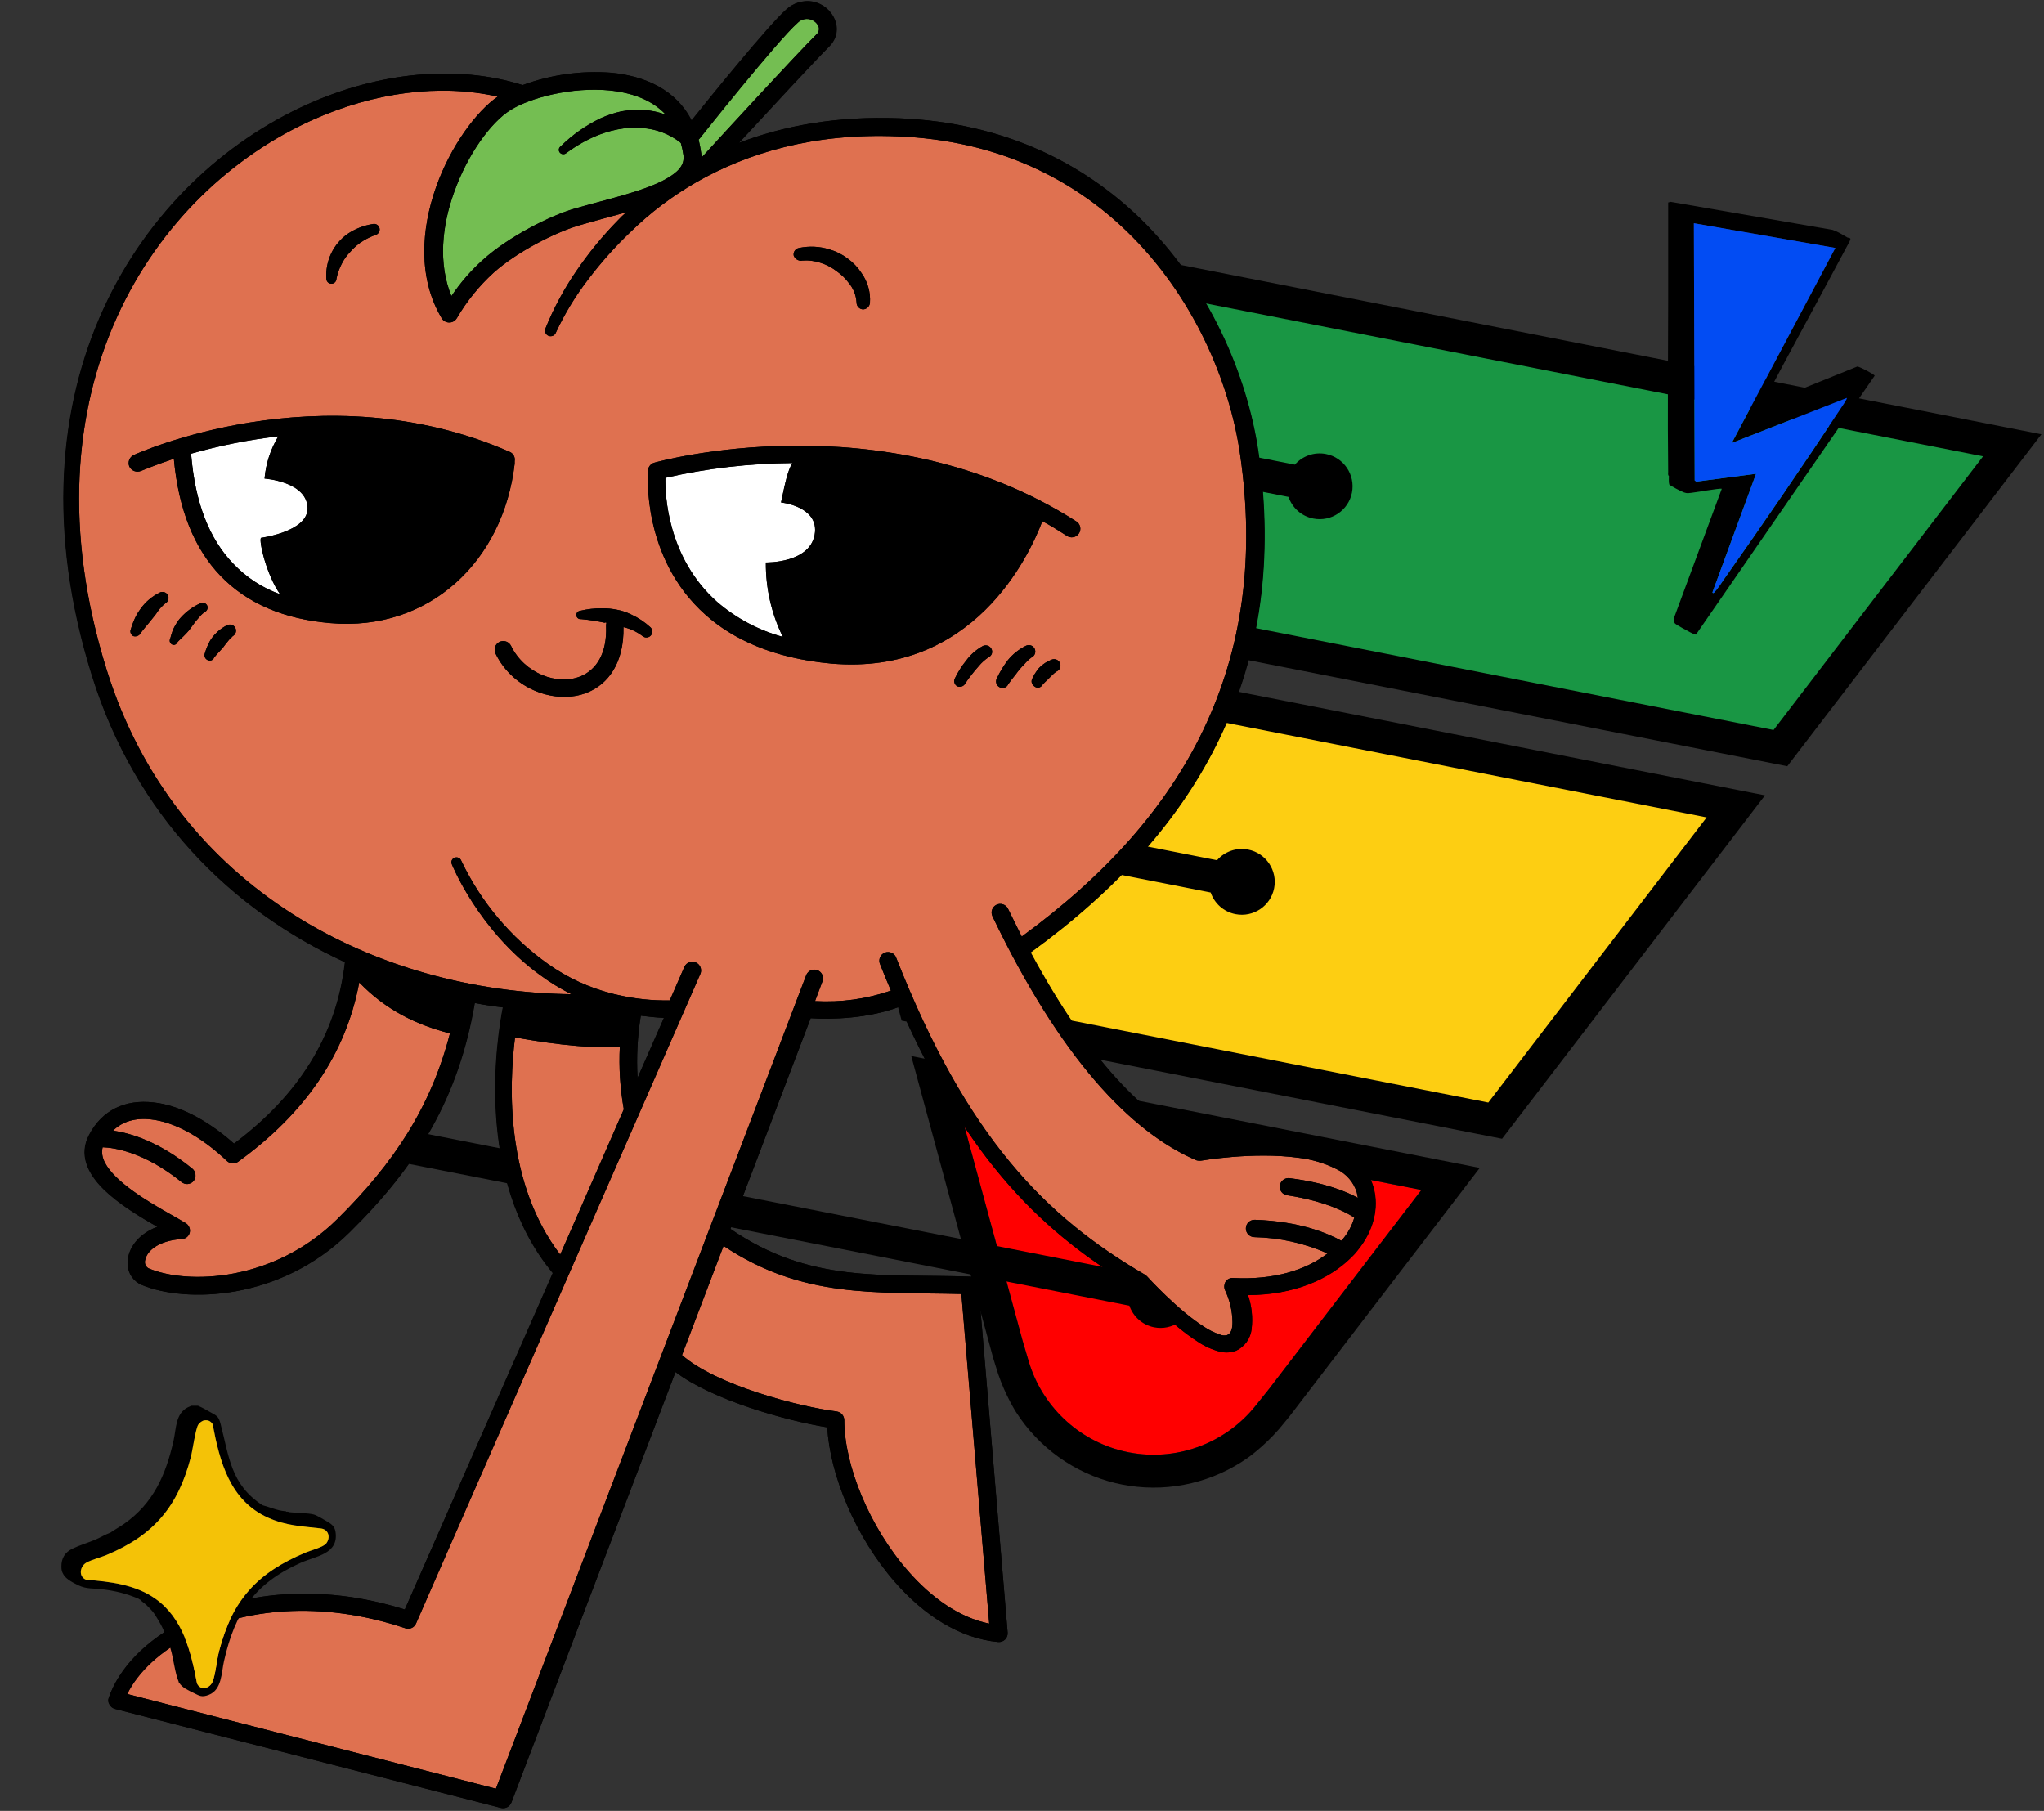 <svg xmlns="http://www.w3.org/2000/svg" xmlns:xlink="http://www.w3.org/1999/xlink" width="833" zoomAndPan="magnify" viewBox="0 0 624.75 553.5" height="738" preserveAspectRatio="xMidYMid meet" version="1.2"><rect x="0" y="0" width="624.75" height="553.5" fill="#333333" stroke="none"/><defs><clipPath id="87b70d13af"><path d="M 292 335 L 435 335 L 435 445 L 292 445 Z M 292 335 "/></clipPath><clipPath id="3256dfed82"><path d="M 143.438 38.094 L 624.277 132.699 L 552.961 495.168 L 72.121 400.559 Z M 143.438 38.094 "/></clipPath><clipPath id="e40db88aa1"><path d="M 623.98 132.641 L 143.141 38.035 L 71.824 400.5 L 552.664 495.105 Z M 623.98 132.641 "/></clipPath><clipPath id="06c7e529f1"><path d="M 623.98 132.641 L 143.141 38.035 L 71.824 400.5 L 552.664 495.105 Z M 623.98 132.641 "/></clipPath><clipPath id="9afacff553"><path d="M 278 322 L 453 322 L 453 455 L 278 455 Z M 278 322 "/></clipPath><clipPath id="f528c6d632"><path d="M 143.438 38.094 L 624.277 132.699 L 552.961 495.168 L 72.121 400.559 Z M 143.438 38.094 "/></clipPath><clipPath id="06f1cce3d6"><path d="M 623.98 132.641 L 143.141 38.035 L 71.824 400.5 L 552.664 495.105 Z M 623.98 132.641 "/></clipPath><clipPath id="1a3b9d5b0f"><path d="M 623.98 132.641 L 143.141 38.035 L 71.824 400.5 L 552.664 495.105 Z M 623.98 132.641 "/></clipPath><clipPath id="5034bba6f3"><path d="M 247 190 L 531 190 L 531 343 L 247 343 Z M 247 190 "/></clipPath><clipPath id="4cb3efedf5"><path d="M 143.438 38.094 L 624.277 132.699 L 552.961 495.168 L 72.121 400.559 Z M 143.438 38.094 "/></clipPath><clipPath id="ef0b700b2f"><path d="M 623.98 132.641 L 143.141 38.035 L 71.824 400.5 L 552.664 495.105 Z M 623.98 132.641 "/></clipPath><clipPath id="4000c78c0d"><path d="M 623.98 132.641 L 143.141 38.035 L 71.824 400.5 L 552.664 495.105 Z M 623.98 132.641 "/></clipPath><clipPath id="048b1afed8"><path d="M 240 184 L 540 184 L 540 349 L 240 349 Z M 240 184 "/></clipPath><clipPath id="bc3ab8f141"><path d="M 143.438 38.094 L 624.277 132.699 L 552.961 495.168 L 72.121 400.559 Z M 143.438 38.094 "/></clipPath><clipPath id="24ff7e84d5"><path d="M 623.98 132.641 L 143.141 38.035 L 71.824 400.5 L 552.664 495.105 Z M 623.98 132.641 "/></clipPath><clipPath id="aad47df91a"><path d="M 623.98 132.641 L 143.141 38.035 L 71.824 400.5 L 552.664 495.105 Z M 623.98 132.641 "/></clipPath><clipPath id="9cafb7ddbd"><path d="M 211 56 L 616 56 L 616 229 L 211 229 Z M 211 56 "/></clipPath><clipPath id="5aba627038"><path d="M 143.438 38.094 L 624.277 132.699 L 552.961 495.168 L 72.121 400.559 Z M 143.438 38.094 "/></clipPath><clipPath id="216fcd3576"><path d="M 623.98 132.641 L 143.141 38.035 L 71.824 400.5 L 552.664 495.105 Z M 623.98 132.641 "/></clipPath><clipPath id="4b10be92f6"><path d="M 623.98 132.641 L 143.141 38.035 L 71.824 400.5 L 552.664 495.105 Z M 623.98 132.641 "/></clipPath><clipPath id="43c44741ac"><path d="M 204 50 L 624 50 L 624 235 L 204 235 Z M 204 50 "/></clipPath><clipPath id="5765fef6a9"><path d="M 143.438 38.094 L 624.277 132.699 L 552.961 495.168 L 72.121 400.559 Z M 143.438 38.094 "/></clipPath><clipPath id="358df22c99"><path d="M 623.98 132.641 L 143.141 38.035 L 71.824 400.5 L 552.664 495.105 Z M 623.98 132.641 "/></clipPath><clipPath id="24ae681593"><path d="M 623.98 132.641 L 143.141 38.035 L 71.824 400.5 L 552.664 495.105 Z M 623.98 132.641 "/></clipPath><clipPath id="8e34fb57d4"><path d="M 83 85 L 414 85 L 414 406 L 83 406 Z M 83 85 "/></clipPath><clipPath id="f531401b91"><path d="M 143.438 38.094 L 624.277 132.699 L 552.961 495.168 L 72.121 400.559 Z M 143.438 38.094 "/></clipPath><clipPath id="af0ae7c2d1"><path d="M 623.98 132.641 L 143.141 38.035 L 71.824 400.5 L 552.664 495.105 Z M 623.98 132.641 "/></clipPath><clipPath id="5a54de0402"><path d="M 623.98 132.641 L 143.141 38.035 L 71.824 400.5 L 552.664 495.105 Z M 623.98 132.641 "/></clipPath><clipPath id="d2a0a15d28"><path d="M 509.668 61.559 L 573 61.559 L 573 194 L 509.668 194 Z M 509.668 61.559 "/></clipPath><clipPath id="d2a2b4df9e"><path d="M 18.664 429.66 L 103 429.66 L 103 518.832 L 18.664 518.832 Z M 18.664 429.66 "/></clipPath></defs><g id="e36d4a9e92"><g clip-rule="nonzero" clip-path="url(#87b70d13af)"><g clip-rule="nonzero" clip-path="url(#3256dfed82)"><g clip-rule="nonzero" clip-path="url(#e40db88aa1)"><g clip-rule="nonzero" clip-path="url(#06c7e529f1)"><path style=" stroke:none;fill-rule:nonzero;fill:#ff0000;fill-opacity:1;" d="M 434.453 363.703 L 387.875 424.539 L 383.734 429.703 C 374.848 440.793 360.621 446.34 346.598 444.176 C 345.988 444.082 345.449 443.988 344.941 443.891 C 344.438 443.789 343.898 443.672 343.301 443.527 C 329.504 440.215 318.438 429.691 314.414 416.066 L 312.516 409.633 L 292.48 335.77 Z M 434.453 363.703 "/></g></g></g></g><g clip-rule="nonzero" clip-path="url(#9afacff553)"><g clip-rule="nonzero" clip-path="url(#f528c6d632)"><g clip-rule="nonzero" clip-path="url(#06f1cce3d6)"><g clip-rule="nonzero" clip-path="url(#1a3b9d5b0f)"><path style=" stroke:none;fill-rule:nonzero;fill:#000000;fill-opacity:1;" d="M 452.289 356.965 L 394.082 432.988 C 394.055 433.023 394.043 433.039 393.344 433.883 C 393.129 434.145 392.84 434.492 392.465 434.945 C 392.465 434.949 392.465 434.949 392.461 434.949 C 391.957 435.594 391.441 436.211 390.926 436.809 C 386.324 442.105 381.438 445.539 381.438 445.539 C 371.012 452.887 357.969 456.102 345.07 454.113 C 344.324 454 343.645 453.879 343 453.754 C 342.355 453.629 341.684 453.48 340.949 453.305 C 328.258 450.254 317.406 442.34 310.543 431.59 C 310.543 431.59 307.32 426.562 305.07 419.918 C 304.816 419.168 304.574 418.398 304.352 417.613 C 304.352 417.613 304.352 417.609 304.348 417.609 C 304.176 417.047 304.039 416.617 303.938 416.289 C 303.613 415.246 303.609 415.23 303.594 415.184 L 278.527 322.777 Z M 312.516 409.633 L 314.414 416.066 C 318.438 429.691 329.504 440.215 343.301 443.527 C 343.898 443.672 344.438 443.789 344.941 443.891 C 345.449 443.988 345.988 444.082 346.598 444.176 C 360.621 446.336 374.848 440.793 383.734 429.703 L 387.93 424.469 L 434.453 363.703 L 292.48 335.77 Z M 312.516 409.633 "/></g></g></g></g><g clip-rule="nonzero" clip-path="url(#5034bba6f3)"><g clip-rule="nonzero" clip-path="url(#4cb3efedf5)"><g clip-rule="nonzero" clip-path="url(#ef0b700b2f)"><g clip-rule="nonzero" clip-path="url(#4000c78c0d)"><path style=" stroke:none;fill-rule:nonzero;fill:#fdce12;fill-opacity:1;" d="M 247.961 190.867 L 530.551 246.465 L 457.004 342.523 L 279.633 307.625 Z M 247.961 190.867 "/></g></g></g></g><g clip-rule="nonzero" clip-path="url(#048b1afed8)"><g clip-rule="nonzero" clip-path="url(#bc3ab8f141)"><g clip-rule="nonzero" clip-path="url(#24ff7e84d5)"><g clip-rule="nonzero" clip-path="url(#aad47df91a)"><path style=" stroke:none;fill-rule:nonzero;fill:#000000;fill-opacity:1;" d="M 539.469 243.098 L 459.105 348.062 L 275.594 311.953 L 240.984 184.371 Z M 283.672 303.301 L 454.906 336.988 L 521.633 249.836 L 254.938 197.363 Z M 283.672 303.301 "/></g></g></g></g><g clip-rule="nonzero" clip-path="url(#9cafb7ddbd)"><g clip-rule="nonzero" clip-path="url(#5aba627038)"><g clip-rule="nonzero" clip-path="url(#216fcd3576)"><g clip-rule="nonzero" clip-path="url(#4b10be92f6)"><path style=" stroke:none;fill-rule:nonzero;fill:#199644;fill-opacity:1;" d="M 211.574 56.723 L 615.043 136.105 L 544.184 228.656 L 242.09 169.219 Z M 211.574 56.723 "/></g></g></g></g><g clip-rule="nonzero" clip-path="url(#43c44741ac)"><g clip-rule="nonzero" clip-path="url(#5765fef6a9)"><g clip-rule="nonzero" clip-path="url(#358df22c99)"><g clip-rule="nonzero" clip-path="url(#24ae681593)"><path style=" stroke:none;fill-rule:nonzero;fill:#000000;fill-opacity:1;" d="M 238.047 173.547 L 546.285 234.195 L 623.961 132.738 L 204.598 50.227 Z M 542.086 223.121 L 246.129 164.891 L 218.551 63.219 L 606.125 139.477 Z M 542.086 223.121 "/></g></g></g></g><g clip-rule="nonzero" clip-path="url(#8e34fb57d4)"><g clip-rule="nonzero" clip-path="url(#f531401b91)"><g clip-rule="nonzero" clip-path="url(#af0ae7c2d1)"><g clip-rule="nonzero" clip-path="url(#5a54de0402)"><path style=" stroke:none;fill-rule:nonzero;fill:#000000;fill-opacity:1;" d="M 153.988 114.496 L 155.844 105.059 L 393.832 151.883 C 394.961 155.164 397.762 157.781 401.41 158.496 C 406.859 159.57 412.16 156.016 413.23 150.578 C 414.301 145.137 410.738 139.84 405.293 138.77 C 401.645 138.051 398.062 139.41 395.773 142.02 L 157.785 95.195 L 159.641 85.758 L 131.891 95.223 Z M 108.102 216.129 L 135.855 206.664 L 133.996 216.102 L 371.984 262.926 C 374.273 260.316 377.855 258.957 381.504 259.676 C 386.949 260.746 390.512 266.047 389.441 271.484 C 388.371 276.922 383.07 280.477 377.621 279.402 C 373.973 278.688 371.176 276.07 370.043 272.789 L 132.055 225.965 L 130.199 235.402 Z M 83.254 342.418 L 111.008 332.953 L 109.148 342.387 L 347.137 389.211 C 349.426 386.605 353.008 385.246 356.656 385.965 C 362.105 387.035 365.664 392.332 364.594 397.77 C 363.523 403.211 358.223 406.762 352.773 405.691 C 349.125 404.973 346.328 402.359 345.195 399.078 L 107.207 352.254 L 105.352 361.688 Z M 83.254 342.418 "/></g></g></g></g><path style=" stroke:none;fill-rule:nonzero;fill:#000000;fill-opacity:1;" d="M 419.895 363.031 C 418.02 356.289 412.273 352.203 404.762 350.105 C 390.953 346.129 371.398 348.777 367.199 349.441 C 350.188 341.93 332.625 323.703 315.059 291.113 C 341.57 271.902 361.016 250.238 372.836 225.613 C 385.207 199.875 389.406 170.93 384.656 138.012 C 381.23 114.812 369.742 87.414 348.531 66.758 C 330.965 49.746 306.773 37.484 275.066 36.156 C 255.734 35.383 239.496 38.477 225.91 43.668 C 235.188 33.617 249.328 18.371 253.414 14.285 C 258.496 9.312 254.742 1.691 248.445 0.477 C 246.984 0.23 245.547 0.32 244.129 0.746 C 242.711 1.172 241.461 1.895 240.379 2.906 C 235.188 7.434 217.07 29.75 211.438 36.82 C 206.688 27.43 197.188 23.23 186.914 22.238 C 182.32 21.887 177.742 22.023 173.176 22.66 C 168.613 23.293 164.172 24.402 159.848 25.992 L 159.738 25.992 C 139.633 19.695 116.102 22.016 94.117 31.848 C 43.301 54.605 0.438 117.684 28.164 206.504 C 41.531 249.254 70.695 278.09 105.496 294.094 C 102.953 316.52 91.246 334.859 71.582 349.551 C 62.965 341.93 54.348 337.73 46.945 336.957 C 38.328 335.965 31.258 339.277 27.281 346.902 C 24.188 352.754 26.621 358.5 31.812 363.582 C 36.34 368 42.859 371.977 48.16 374.961 C 41.422 377.5 38.77 382.691 39.102 386.559 C 39.129 387.227 39.246 387.879 39.461 388.512 C 39.672 389.145 39.969 389.734 40.352 390.281 C 40.734 390.832 41.184 391.316 41.703 391.734 C 42.227 392.152 42.793 392.488 43.41 392.746 C 56.668 398.27 85.609 397.719 106.93 376.617 C 127.699 356.18 140.184 335.523 145.156 306.578 C 148.027 307.133 150.898 307.574 153.77 307.906 C 152.004 316.965 144.934 360.156 169.016 389.102 L 123.723 491.949 C 96.988 483.555 72.906 486.977 56.336 495.375 C 44.516 501.34 36.34 509.957 33.246 518.902 C 32.973 519.641 33.047 520.34 33.469 521.004 C 33.84 521.668 34.395 522.109 35.125 522.328 L 153.109 552.598 C 153.43 552.68 153.758 552.699 154.086 552.664 C 154.418 552.625 154.73 552.531 155.023 552.379 C 155.32 552.223 155.578 552.023 155.801 551.777 C 156.023 551.531 156.191 551.25 156.312 550.941 L 206.465 419.371 C 217.625 427.875 240.379 434.281 252.863 436.273 C 253.637 450.742 261.48 469.855 273.633 483.664 C 282.359 493.605 293.184 500.785 305.117 501.891 C 305.309 501.906 305.5 501.902 305.691 501.875 C 305.883 501.848 306.07 501.801 306.25 501.734 C 306.43 501.668 306.602 501.582 306.766 501.477 C 306.926 501.375 307.078 501.254 307.215 501.117 C 307.352 500.98 307.469 500.832 307.574 500.668 C 307.68 500.504 307.766 500.332 307.832 500.152 C 307.898 499.973 307.945 499.785 307.973 499.594 C 307.996 499.402 308.004 499.211 307.988 499.02 L 299.039 392.637 C 299.016 392.312 298.934 392.004 298.797 391.711 C 298.656 391.418 298.469 391.156 298.234 390.934 C 298 390.707 297.734 390.535 297.434 390.41 C 297.137 390.281 296.824 390.215 296.5 390.207 C 269.543 389.32 247.562 392.305 223.258 375.621 L 247.781 311.219 C 254.188 311.66 265.457 311.328 275.066 307.684 C 295.836 354.855 319.035 377.281 347.648 393.961 C 349.305 395.73 358.254 405.117 366.098 410.09 C 368.234 411.527 370.555 412.559 373.055 413.184 C 374.672 413.539 376.254 413.43 377.805 412.852 C 378.453 412.551 379.051 412.172 379.602 411.715 C 380.152 411.258 380.633 410.738 381.051 410.16 C 381.465 409.578 381.801 408.957 382.055 408.289 C 382.312 407.621 382.477 406.934 382.555 406.223 C 382.965 402.68 382.598 399.219 381.453 395.84 C 395.594 395.84 406.309 390.98 412.938 384.461 L 413.047 384.352 C 413.77 383.668 414.434 382.934 415.035 382.141 C 419.895 376.176 421.551 369.215 419.895 363.031 Z M 202.93 311.109 L 194.867 329.445 C 194.508 323.078 194.84 316.742 195.859 310.445 C 198.18 310.754 200.512 310.996 202.93 311.109 Z M 202.82 146.152 Z M 202.82 146.152 "/><path style=" stroke:none;fill-rule:evenodd;fill:#74be52;fill-opacity:1;" d="M 203.484 35.051 C 199.176 30.414 192.879 28.312 186.25 27.652 C 174.762 26.547 162.168 29.859 156.09 33.617 C 150.016 37.371 142.836 47.316 138.746 58.914 C 135.102 69.078 133.887 80.566 137.973 90.508 C 140.742 86.379 143.984 82.66 147.695 79.352 C 155.43 72.391 168.023 65.984 175.645 63.773 C 185.586 60.902 196.523 58.582 203.371 54.828 C 206.906 52.84 209.34 50.738 208.895 47.426 C 208.715 46.195 208.457 44.98 208.121 43.781 L 207.793 43.449 C 206.113 42.172 204.289 41.164 202.312 40.43 C 200.336 39.695 198.297 39.266 196.191 39.141 C 194.348 39.016 192.508 39.051 190.668 39.25 C 185.699 39.914 179.73 41.902 172.992 46.871 C 172.852 46.977 172.695 47.051 172.527 47.098 C 172.355 47.141 172.184 47.156 172.012 47.133 C 171.836 47.113 171.672 47.062 171.516 46.977 C 171.363 46.895 171.227 46.785 171.113 46.652 C 170.996 46.516 170.914 46.363 170.859 46.191 C 170.809 46.02 170.793 45.844 170.812 45.664 C 170.832 45.484 170.891 45.32 170.98 45.164 C 171.07 45.008 171.191 44.879 171.336 44.773 C 174.945 41.219 179.031 38.348 183.598 36.156 C 185.625 35.242 187.723 34.543 189.895 34.059 C 192.125 33.645 194.371 33.496 196.633 33.617 C 198.988 33.75 201.273 34.227 203.484 35.051 Z M 214.418 48.199 C 220.055 42.012 243.914 16.051 249.551 10.527 C 249.762 10.348 249.93 10.133 250.059 9.887 C 250.188 9.641 250.27 9.379 250.301 9.102 C 250.332 8.824 250.309 8.551 250.238 8.285 C 250.164 8.016 250.047 7.77 249.883 7.547 C 249.719 7.301 249.531 7.078 249.32 6.879 C 249.105 6.676 248.875 6.5 248.625 6.352 C 248.371 6.203 248.105 6.082 247.828 5.992 C 247.551 5.902 247.266 5.844 246.977 5.816 C 246.684 5.793 246.395 5.797 246.102 5.836 C 245.812 5.875 245.531 5.945 245.258 6.047 C 244.984 6.148 244.723 6.277 244.477 6.438 C 244.234 6.598 244.008 6.781 243.805 6.992 C 237.73 12.297 213.867 42.344 213.867 42.344 L 213.535 42.676 C 213.867 44 214.09 45.328 214.309 46.762 C 214.406 47.238 214.441 47.715 214.418 48.199 Z M 214.418 48.199 "/><path style=" stroke:none;fill-rule:evenodd;fill:#df7150;fill-opacity:1;" d="M 415.035 366.121 L 414.703 364.465 C 414.227 362.914 413.461 361.523 412.406 360.293 C 411.348 359.066 410.09 358.098 408.629 357.395 C 404.898 355.516 400.957 354.34 396.809 353.859 C 383 351.98 367.199 354.742 367.199 354.742 C 366.676 354.82 366.16 354.781 365.656 354.633 C 345.547 346.016 324.117 323.371 303.348 280.078 C 303.195 279.762 303.105 279.43 303.086 279.078 C 303.062 278.73 303.109 278.391 303.223 278.059 C 303.34 277.727 303.512 277.43 303.742 277.168 C 303.977 276.902 304.25 276.695 304.562 276.543 C 304.879 276.387 305.211 276.301 305.562 276.277 C 305.91 276.258 306.25 276.305 306.582 276.418 C 306.914 276.531 307.211 276.703 307.473 276.938 C 307.738 277.168 307.945 277.441 308.098 277.758 C 309.535 280.738 310.973 283.492 312.297 286.254 C 337.707 267.703 356.375 246.934 367.754 223.184 C 379.684 198.328 383.66 170.379 379.02 138.785 C 375.816 116.691 364.77 90.398 344.445 70.734 C 327.762 54.605 304.785 42.895 274.516 41.68 C 248.555 40.574 228.34 46.871 212.984 55.602 C 205.555 59.855 198.781 64.973 192.656 70.957 C 188 75.398 183.73 80.188 179.844 85.316 C 175.922 90.398 172.609 95.848 169.898 101.668 C 169.82 101.879 169.703 102.066 169.547 102.234 C 169.391 102.398 169.207 102.527 169 102.621 C 168.793 102.715 168.578 102.766 168.352 102.77 C 168.121 102.777 167.902 102.742 167.691 102.66 C 167.477 102.578 167.289 102.461 167.125 102.305 C 166.957 102.152 166.828 101.969 166.734 101.762 C 166.645 101.555 166.594 101.336 166.586 101.109 C 166.578 100.883 166.617 100.664 166.695 100.449 C 169.211 94.211 172.379 88.316 176.195 82.777 C 179.969 77.242 184.207 72.086 188.902 67.309 C 189.695 66.441 190.539 65.633 191.441 64.879 C 186.691 66.207 181.609 67.531 176.75 68.969 C 169.68 71.066 158.078 76.922 150.898 83.328 C 146.438 87.395 142.68 92.035 139.633 97.246 C 139.512 97.449 139.367 97.633 139.203 97.797 C 139.035 97.961 138.852 98.102 138.645 98.215 C 138.441 98.332 138.227 98.422 138 98.48 C 137.777 98.539 137.547 98.57 137.312 98.57 C 137.078 98.57 136.848 98.539 136.621 98.48 C 136.395 98.422 136.18 98.332 135.977 98.215 C 135.773 98.102 135.586 97.961 135.422 97.797 C 135.254 97.633 135.109 97.449 134.992 97.246 C 127.699 84.984 128.695 70.07 133.336 57.035 C 137.754 44.664 145.484 34.168 152.113 29.527 C 134.438 25.551 114.445 28.203 95.664 36.598 C 46.727 58.473 5.961 119.34 32.598 204.703 C 53.586 271.98 115.34 303.23 174.992 303.895 L 174.66 303.895 C 171.246 302.191 168.008 300.203 164.941 297.93 C 146.051 284.121 138.094 264.137 138.094 264.137 C 138.012 263.945 137.969 263.746 137.969 263.539 C 137.969 263.332 138.012 263.137 138.098 262.945 C 138.18 262.758 138.301 262.594 138.453 262.453 C 138.605 262.312 138.781 262.211 138.98 262.148 C 139.168 262.074 139.367 262.043 139.57 262.047 C 139.773 262.055 139.969 262.098 140.156 262.18 C 140.34 262.262 140.504 262.379 140.645 262.527 C 140.785 262.672 140.895 262.84 140.969 263.031 C 143.965 269.34 147.711 275.168 152.203 280.52 C 156.695 285.871 161.785 290.57 167.48 294.613 C 173.438 298.844 179.957 301.863 187.035 303.672 C 187.035 303.672 188.25 304.004 188.91 304.117 C 194.109 305.312 199.375 305.863 204.711 305.773 L 209.238 295.387 C 209.398 295.086 209.605 294.82 209.863 294.598 C 210.125 294.375 210.414 294.207 210.738 294.094 C 211.062 293.984 211.395 293.934 211.738 293.953 C 212.078 293.969 212.406 294.047 212.715 294.188 C 213.027 294.328 213.301 294.523 213.539 294.77 C 213.777 295.02 213.961 295.301 214.086 295.617 C 214.215 295.934 214.281 296.266 214.285 296.605 C 214.285 296.949 214.223 297.277 214.098 297.598 L 127.16 496.223 C 127.027 496.535 126.844 496.809 126.605 497.047 C 126.371 497.285 126.098 497.473 125.789 497.605 C 125.48 497.738 125.16 497.809 124.82 497.82 C 124.484 497.828 124.16 497.777 123.844 497.66 C 97.773 488.934 74.355 491.805 58.227 499.98 C 49.055 504.621 42.207 511.027 38.895 517.766 L 151.574 546.711 C 161.074 521.852 246.469 297.93 246.469 297.93 C 246.605 297.621 246.797 297.348 247.043 297.113 C 247.285 296.879 247.562 296.695 247.875 296.566 C 248.188 296.438 248.512 296.367 248.852 296.363 C 249.191 296.359 249.52 296.414 249.836 296.535 C 250.152 296.652 250.434 296.828 250.684 297.055 C 250.938 297.285 251.137 297.551 251.285 297.852 C 251.434 298.156 251.52 298.477 251.547 298.816 C 251.574 299.152 251.539 299.484 251.438 299.809 L 249.117 305.992 C 257.059 306.434 264.793 305.363 272.316 302.789 C 271.211 300.25 270.109 297.488 269.004 294.738 C 268.852 294.402 268.773 294.051 268.77 293.684 C 268.762 293.316 268.828 292.961 268.969 292.621 C 269.109 292.281 269.312 291.984 269.578 291.727 C 269.84 291.473 270.145 291.281 270.488 291.148 C 270.832 291.02 271.188 290.965 271.555 290.98 C 271.922 291 272.27 291.086 272.602 291.25 C 272.93 291.41 273.215 291.633 273.453 291.91 C 273.691 292.191 273.867 292.508 273.973 292.859 C 295.516 347.641 319.598 371.945 349.98 389.621 C 350.227 389.77 350.449 389.953 350.641 390.172 C 350.641 390.172 360.031 400.555 368.207 405.637 C 369.617 406.578 371.129 407.312 372.734 407.848 C 373.484 408.195 374.258 408.27 375.055 408.07 C 376.383 407.516 376.711 405.969 376.711 404.09 C 376.652 400.645 375.879 397.367 374.395 394.258 C 374.234 393.84 374.172 393.41 374.211 392.965 C 374.25 392.52 374.383 392.102 374.613 391.719 C 374.871 391.336 375.207 391.047 375.621 390.848 C 376.039 390.648 376.477 390.57 376.934 390.613 C 389.305 391.277 399.25 388.184 405.766 383.102 C 398.621 379.957 391.145 378.297 383.34 378.129 C 382.988 378.117 382.652 378.035 382.336 377.887 C 382.016 377.738 381.738 377.535 381.5 377.277 C 381.262 377.016 381.082 376.723 380.961 376.391 C 380.84 376.062 380.785 375.719 380.801 375.367 C 380.816 375.016 380.895 374.684 381.043 374.363 C 381.191 374.043 381.395 373.766 381.656 373.527 C 381.914 373.289 382.207 373.109 382.539 372.988 C 382.871 372.867 383.211 372.812 383.562 372.828 C 397.48 373.27 406.207 377.137 409.965 379.234 L 410.297 378.902 C 411.988 376.918 413.207 374.672 413.941 372.164 C 412.504 371.172 406.207 367.305 393.395 365.316 C 393.051 365.266 392.727 365.152 392.43 364.973 C 392.129 364.793 391.875 364.562 391.668 364.285 C 391.461 364.004 391.316 363.695 391.23 363.355 C 391.148 363.02 391.133 362.68 391.184 362.332 C 391.242 361.98 391.363 361.652 391.551 361.348 C 391.738 361.047 391.98 360.789 392.27 360.582 C 392.559 360.375 392.879 360.23 393.227 360.152 C 393.574 360.074 393.926 360.062 394.277 360.125 C 405.094 361.484 411.609 364.246 415.035 366.121 Z M 221.16 380.816 L 208.453 414.176 C 218.84 423.348 244.246 429.977 255.734 431.41 C 256.055 431.457 256.355 431.559 256.641 431.715 C 256.922 431.867 257.172 432.066 257.383 432.309 C 257.598 432.551 257.762 432.824 257.875 433.125 C 257.992 433.426 258.051 433.738 258.055 434.062 C 258.055 447.762 265.68 466.652 277.609 480.238 C 284.57 488.191 293.074 494.379 302.355 496.258 L 293.848 395.508 C 267.336 394.844 245.352 396.922 221.16 380.816 Z M 109.805 300.281 C 105.715 322.266 93.121 340.383 72.797 355.074 C 72.543 355.262 72.266 355.395 71.965 355.484 C 71.664 355.57 71.355 355.605 71.043 355.582 C 70.73 355.562 70.43 355.492 70.145 355.367 C 69.855 355.242 69.598 355.07 69.371 354.855 C 61.309 347.23 53.133 342.922 46.172 342.148 C 41.531 341.598 37.445 342.703 34.574 345.574 C 39.875 346.348 48.602 348.891 58.766 357.176 C 59.039 357.398 59.258 357.668 59.426 357.977 C 59.594 358.285 59.699 358.613 59.738 358.965 C 59.781 359.312 59.754 359.66 59.664 360 C 59.57 360.34 59.418 360.648 59.207 360.93 C 58.984 361.203 58.715 361.426 58.398 361.59 C 58.086 361.754 57.754 361.855 57.398 361.887 C 57.047 361.918 56.699 361.879 56.363 361.77 C 56.027 361.66 55.723 361.492 55.453 361.262 C 44.074 352.094 34.906 350.766 31.371 350.656 C 30.598 353.859 32.586 356.844 35.457 359.715 C 41.645 365.793 51.918 370.871 56.777 373.855 C 57.266 374.156 57.621 374.57 57.844 375.098 C 58.07 375.625 58.117 376.168 57.992 376.727 C 57.926 377.004 57.82 377.262 57.668 377.504 C 57.52 377.742 57.336 377.953 57.113 378.133 C 56.895 378.312 56.652 378.453 56.387 378.551 C 56.121 378.652 55.848 378.707 55.562 378.715 C 48.824 379.156 45.066 382.031 44.406 385.012 C 44.32 385.258 44.277 385.508 44.281 385.766 C 44.285 386.027 44.332 386.277 44.422 386.52 C 44.512 386.762 44.641 386.98 44.809 387.176 C 44.977 387.375 45.176 387.535 45.398 387.664 C 57.441 392.746 83.734 391.75 103.066 372.641 C 120.41 355.516 131.676 338.395 137.531 315.859 C 127.602 313.316 118.09 308.898 109.805 300.281 Z M 157.418 317.074 C 155.539 332.098 154.543 361.594 171.227 383.465 L 190.668 339.059 C 189.535 332.695 189.129 326.289 189.453 319.836 C 179.07 320.828 163.492 318.18 157.43 317.074 Z M 185.367 190.34 C 185.273 190.668 185.238 190.996 185.254 191.336 C 185.586 199.73 182.273 204.703 177.523 206.691 C 170.344 209.672 160.289 205.809 156.203 197.41 C 156.047 197.098 155.84 196.824 155.578 196.59 C 155.312 196.359 155.016 196.188 154.688 196.074 C 154.355 195.961 154.016 195.914 153.664 195.934 C 153.316 195.957 152.98 196.043 152.668 196.199 C 152.352 196.352 152.078 196.559 151.848 196.824 C 151.613 197.086 151.441 197.383 151.328 197.715 C 151.215 198.043 151.168 198.387 151.188 198.734 C 151.211 199.086 151.297 199.418 151.453 199.73 C 156.754 210.777 170.012 215.527 179.512 211.664 C 185.809 209.121 190.777 202.715 190.559 191.668 C 192.703 192.18 194.652 193.098 196.414 194.43 C 196.598 194.582 196.801 194.695 197.031 194.766 C 197.258 194.84 197.492 194.863 197.73 194.844 C 197.969 194.824 198.191 194.758 198.406 194.648 C 198.617 194.539 198.801 194.391 198.953 194.207 C 199.109 194.023 199.219 193.82 199.293 193.59 C 199.363 193.363 199.391 193.129 199.371 192.891 C 199.348 192.652 199.285 192.43 199.172 192.215 C 199.062 192.004 198.914 191.82 198.734 191.668 C 196.984 190.07 195.035 188.781 192.879 187.801 C 191.508 187.121 190.074 186.645 188.57 186.363 C 187.074 186.059 185.566 185.91 184.039 185.922 C 181.762 185.902 179.516 186.16 177.301 186.695 C 177.129 186.715 176.969 186.766 176.82 186.848 C 176.668 186.934 176.539 187.043 176.434 187.176 C 176.328 187.312 176.25 187.465 176.203 187.629 C 176.16 187.797 176.148 187.965 176.168 188.137 C 176.191 188.305 176.246 188.465 176.332 188.613 C 176.422 188.766 176.531 188.891 176.668 188.992 C 176.809 189.098 176.961 189.172 177.125 189.211 C 177.293 189.254 177.461 189.262 177.633 189.238 C 180.051 189.453 182.445 189.82 184.812 190.34 C 184.996 190.219 185.184 190.219 185.367 190.34 Z M 308.098 209.23 C 308.762 208.238 309.645 207.133 310.531 206.027 C 311.289 204.961 312.137 203.965 313.07 203.047 C 313.723 202.258 314.457 201.555 315.281 200.945 C 315.523 200.836 315.738 200.68 315.918 200.484 C 316.098 200.285 316.234 200.059 316.324 199.805 C 316.414 199.555 316.449 199.293 316.434 199.023 C 316.418 198.758 316.348 198.504 316.227 198.262 C 316.109 198.023 315.945 197.816 315.742 197.641 C 315.535 197.469 315.309 197.34 315.051 197.262 C 314.793 197.18 314.531 197.152 314.266 197.18 C 314 197.207 313.746 197.281 313.512 197.41 C 311.406 198.469 309.602 199.906 308.098 201.719 C 306.754 203.477 305.613 205.352 304.676 207.355 C 304.555 207.582 304.484 207.824 304.461 208.082 C 304.434 208.336 304.457 208.586 304.531 208.836 C 304.602 209.082 304.719 209.305 304.875 209.508 C 305.035 209.711 305.227 209.875 305.449 210.004 C 305.672 210.141 305.91 210.227 306.168 210.266 C 306.43 210.301 306.684 210.285 306.934 210.215 C 307.188 210.145 307.414 210.027 307.617 209.859 C 307.816 209.695 307.98 209.496 308.098 209.266 Z M 318.594 209.344 C 319.082 208.801 319.598 208.285 320.141 207.797 L 321.688 206.25 C 322.066 205.883 322.469 205.555 322.902 205.254 C 323.145 205.16 323.355 205.02 323.543 204.84 C 323.73 204.66 323.875 204.449 323.977 204.211 C 324.082 203.977 324.133 203.727 324.137 203.469 C 324.145 203.207 324.098 202.957 324.004 202.715 C 323.906 202.473 323.77 202.262 323.59 202.074 C 323.41 201.887 323.199 201.742 322.965 201.637 C 322.727 201.535 322.477 201.48 322.219 201.477 C 321.957 201.469 321.707 201.516 321.465 201.609 C 320.09 202.129 318.875 202.902 317.82 203.93 C 317.43 204.285 317.098 204.691 316.828 205.145 C 316.34 205.797 315.934 206.496 315.609 207.242 C 315.473 207.445 315.383 207.668 315.336 207.91 C 315.289 208.152 315.293 208.391 315.344 208.633 C 315.398 208.871 315.496 209.09 315.637 209.293 C 315.777 209.492 315.953 209.656 316.164 209.785 C 316.344 209.941 316.547 210.055 316.777 210.117 C 317.008 210.184 317.238 210.195 317.477 210.156 C 317.711 210.117 317.926 210.027 318.121 209.891 C 318.32 209.754 318.477 209.582 318.594 209.375 Z M 294.953 209.012 C 295.57 208.059 296.23 207.137 296.941 206.25 C 297.605 205.367 298.379 204.48 299.152 203.598 C 300.039 202.52 301.07 201.598 302.242 200.836 C 302.469 200.723 302.66 200.57 302.82 200.379 C 302.98 200.184 303.098 199.969 303.172 199.73 C 303.242 199.492 303.266 199.246 303.238 198.996 C 303.215 198.746 303.141 198.516 303.016 198.297 C 302.898 198.074 302.746 197.887 302.555 197.723 C 302.367 197.562 302.156 197.441 301.918 197.359 C 301.684 197.277 301.441 197.242 301.191 197.25 C 300.945 197.258 300.707 197.312 300.477 197.41 C 298.41 198.535 296.68 200.047 295.285 201.941 C 293.93 203.609 292.789 205.414 291.859 207.355 C 291.75 207.566 291.688 207.793 291.668 208.031 C 291.648 208.27 291.676 208.5 291.746 208.727 C 291.82 208.957 291.934 209.16 292.086 209.344 C 292.238 209.527 292.422 209.672 292.633 209.785 C 292.84 209.863 293.055 209.906 293.273 209.914 C 293.496 209.922 293.711 209.891 293.922 209.82 C 294.133 209.754 294.328 209.656 294.504 209.52 C 294.68 209.387 294.832 209.23 294.953 209.043 Z M 198.07 144.273 L 198.07 144.387 C 198.07 144.387 195.973 170.457 215.637 187.91 C 223.922 195.312 236.184 201.168 254.078 202.824 C 297.492 206.582 314.508 170.016 318.594 159.301 C 321.133 160.625 323.566 162.172 325.996 163.719 C 326.289 163.934 326.613 164.086 326.965 164.168 C 327.32 164.25 327.676 164.262 328.035 164.195 C 328.395 164.133 328.727 164 329.031 163.797 C 329.332 163.598 329.586 163.344 329.781 163.035 C 329.98 162.73 330.109 162.398 330.172 162.039 C 330.234 161.68 330.219 161.324 330.133 160.969 C 330.047 160.617 329.895 160.293 329.672 160.004 C 329.453 159.715 329.184 159.477 328.867 159.301 C 269.875 121.629 200.059 141.402 200.059 141.402 C 199.742 141.48 199.453 141.613 199.188 141.797 C 198.922 141.984 198.695 142.211 198.512 142.477 C 198.328 142.746 198.199 143.035 198.125 143.352 C 198.047 143.668 198.031 143.984 198.07 144.309 Z M 65.395 201.059 C 66.059 200.172 66.941 199.289 67.824 198.297 C 68.152 197.953 68.449 197.586 68.707 197.191 L 70.035 195.535 C 70.43 195.191 70.797 194.824 71.141 194.43 C 71.359 194.312 71.547 194.156 71.707 193.965 C 71.863 193.773 71.98 193.559 72.051 193.32 C 72.125 193.082 72.148 192.836 72.125 192.59 C 72.102 192.34 72.031 192.109 71.914 191.887 C 71.797 191.668 71.641 191.48 71.449 191.32 C 71.254 191.164 71.039 191.047 70.801 190.977 C 70.562 190.902 70.32 190.879 70.074 190.902 C 69.824 190.926 69.59 190.996 69.371 191.113 C 67.629 192 66.156 193.215 64.953 194.762 C 64.621 195.176 64.324 195.617 64.07 196.086 C 63.465 197.215 62.988 198.391 62.633 199.621 C 62.551 199.812 62.508 200.012 62.5 200.219 C 62.496 200.43 62.527 200.629 62.602 200.824 C 62.672 201.02 62.777 201.195 62.918 201.352 C 63.055 201.504 63.219 201.629 63.406 201.719 C 63.578 201.82 63.762 201.883 63.961 201.906 C 64.156 201.926 64.352 201.906 64.539 201.848 C 64.73 201.789 64.898 201.691 65.047 201.559 C 65.195 201.43 65.312 201.27 65.395 201.09 Z M 54.125 196.418 C 54.68 195.754 55.34 195.203 56.004 194.539 C 56.668 193.875 57.219 193.324 57.773 192.66 C 58.324 192 58.547 191.555 58.988 191.004 C 59.559 190.188 60.184 189.414 60.867 188.684 C 61.371 188.047 61.961 187.492 62.633 187.027 C 62.809 186.938 62.961 186.82 63.086 186.672 C 63.215 186.523 63.309 186.355 63.371 186.168 C 63.434 185.984 63.457 185.793 63.445 185.598 C 63.434 185.402 63.383 185.215 63.297 185.039 C 63.203 184.867 63.086 184.715 62.938 184.59 C 62.785 184.465 62.621 184.371 62.434 184.309 C 62.25 184.246 62.059 184.219 61.863 184.234 C 61.668 184.246 61.484 184.293 61.309 184.375 C 58.969 185.418 56.945 186.891 55.23 188.793 C 54.902 189.137 54.609 189.504 54.348 189.898 C 54.016 190.34 53.797 190.785 53.574 191.113 C 53.242 191.668 53.023 192.219 52.801 192.66 C 52.469 193.547 52.25 194.43 52.027 195.203 C 51.945 195.355 51.895 195.52 51.879 195.691 C 51.859 195.867 51.879 196.035 51.93 196.203 C 51.984 196.367 52.066 196.52 52.18 196.652 C 52.289 196.785 52.426 196.891 52.578 196.969 C 52.715 197.047 52.859 197.09 53.016 197.105 C 53.168 197.117 53.32 197.102 53.469 197.051 C 53.613 197 53.746 196.926 53.859 196.82 C 53.977 196.715 54.062 196.594 54.125 196.449 Z M 42.969 193.547 C 43.742 192.441 44.738 191.336 45.73 190.121 L 47.055 188.465 C 47.496 187.938 47.902 187.387 48.273 186.805 C 48.934 185.891 49.707 185.078 50.59 184.375 C 50.805 184.25 50.984 184.09 51.133 183.895 C 51.281 183.699 51.387 183.48 51.449 183.242 C 51.512 183.004 51.527 182.762 51.492 182.52 C 51.457 182.277 51.379 182.047 51.254 181.836 C 51.129 181.621 50.969 181.441 50.773 181.293 C 50.578 181.145 50.359 181.039 50.121 180.977 C 49.883 180.914 49.641 180.902 49.398 180.934 C 49.152 180.969 48.926 181.047 48.715 181.172 C 46.457 182.305 44.578 183.891 43.078 185.922 C 42.5 186.691 41.984 187.5 41.531 188.352 C 40.91 189.637 40.395 190.961 39.984 192.328 C 39.902 192.52 39.859 192.719 39.855 192.93 C 39.848 193.137 39.883 193.34 39.953 193.535 C 40.027 193.73 40.133 193.902 40.27 194.059 C 40.41 194.215 40.574 194.336 40.758 194.43 C 41.18 194.555 41.598 194.535 42.008 194.379 C 42.418 194.219 42.738 193.953 42.969 193.578 Z M 53.133 140.188 C 54.57 155.875 59.43 167.695 67.383 175.98 C 75.559 184.488 86.824 189.238 100.965 190.453 C 131.125 193.102 153.883 171.562 157.305 141.734 L 157.305 140.961 C 157.359 140.668 157.367 140.375 157.32 140.082 C 157.273 139.789 157.18 139.512 157.039 139.25 C 156.898 138.988 156.719 138.758 156.5 138.559 C 156.281 138.359 156.035 138.203 155.758 138.09 C 97.871 112.789 40.871 139.082 40.871 139.082 C 40.551 139.234 40.273 139.441 40.035 139.699 C 39.797 139.957 39.617 140.254 39.492 140.582 C 39.371 140.914 39.312 141.254 39.32 141.605 C 39.328 141.957 39.402 142.293 39.543 142.617 C 39.699 142.934 39.906 143.207 40.168 143.441 C 40.426 143.676 40.723 143.855 41.051 143.98 C 41.379 144.102 41.719 144.16 42.066 144.156 C 42.418 144.148 42.754 144.078 43.078 143.945 C 43.191 143.945 46.836 142.32 53.133 140.219 Z M 202.82 146.152 L 202.723 146.152 L 203.051 146.043 Z M 245.02 79.648 C 246.98 79.477 248.895 79.699 250.766 80.312 C 252.672 80.902 254.402 81.824 255.957 83.074 C 257.227 83.973 258.328 85.039 259.27 86.277 C 260.801 88.059 261.648 90.121 261.812 92.465 C 261.809 92.734 261.855 92.996 261.953 93.246 C 262.055 93.496 262.195 93.719 262.379 93.918 C 262.566 94.113 262.781 94.266 263.027 94.379 C 263.273 94.488 263.531 94.551 263.801 94.562 C 264.066 94.551 264.32 94.492 264.566 94.391 C 264.809 94.285 265.027 94.141 265.219 93.961 C 265.414 93.777 265.566 93.566 265.684 93.328 C 265.801 93.09 265.871 92.84 265.898 92.574 C 266.012 90.965 265.848 89.379 265.41 87.824 C 264.977 86.27 264.293 84.836 263.359 83.516 C 262.207 81.734 260.773 80.227 259.051 78.988 C 257.375 77.73 255.535 76.812 253.527 76.227 C 250.473 75.289 247.379 75.145 244.246 75.781 C 243.98 75.824 243.734 75.918 243.508 76.059 C 243.281 76.199 243.09 76.379 242.934 76.598 C 242.777 76.812 242.668 77.055 242.609 77.316 C 242.551 77.578 242.543 77.84 242.59 78.102 C 242.676 78.352 242.801 78.574 242.965 78.781 C 243.129 78.988 243.316 79.16 243.539 79.305 C 243.758 79.445 243.992 79.551 244.246 79.617 C 244.5 79.68 244.758 79.703 245.02 79.684 Z M 102.844 85.172 C 103.16 83.629 103.676 82.156 104.391 80.754 C 105.078 79.363 105.961 78.109 107.043 77 C 108.246 75.59 109.648 74.41 111.238 73.465 C 112.367 72.801 113.547 72.25 114.773 71.805 C 114.996 71.746 115.195 71.648 115.375 71.512 C 115.555 71.371 115.703 71.203 115.816 71.008 C 115.93 70.812 116 70.602 116.031 70.375 C 116.062 70.148 116.047 69.926 115.988 69.707 C 115.93 69.488 115.832 69.289 115.691 69.109 C 115.555 68.926 115.387 68.781 115.191 68.668 C 114.996 68.551 114.785 68.48 114.559 68.449 C 114.332 68.418 114.109 68.434 113.891 68.492 C 111.137 68.934 108.594 69.93 106.27 71.477 C 105.184 72.242 104.215 73.133 103.363 74.152 C 102.508 75.168 101.793 76.273 101.223 77.473 C 100.652 78.672 100.242 79.926 99.992 81.23 C 99.746 82.535 99.664 83.848 99.75 85.172 C 99.75 85.379 99.789 85.574 99.867 85.766 C 99.945 85.953 100.059 86.121 100.203 86.266 C 100.348 86.41 100.516 86.523 100.707 86.602 C 100.895 86.68 101.094 86.719 101.297 86.719 C 101.504 86.719 101.699 86.68 101.891 86.602 C 102.078 86.523 102.246 86.41 102.391 86.266 C 102.535 86.121 102.648 85.953 102.727 85.766 C 102.805 85.574 102.844 85.379 102.844 85.172 Z M 102.844 85.172 "/><path style=" stroke:none;fill-rule:evenodd;fill:#ffffff;fill-opacity:1;" d="M 242.148 141.547 C 229.059 141.637 216.133 143.148 203.371 146.074 C 203.262 151.047 203.926 170.379 219.172 183.969 C 222.082 186.48 225.23 188.641 228.625 190.449 C 232.016 192.254 235.566 193.668 239.277 194.684 C 237.535 191.145 236.227 187.453 235.348 183.609 C 234.469 179.762 234.051 175.871 234.082 171.926 C 234.082 171.926 248.223 172.258 249.109 162.645 C 249.77 154.691 238.723 153.586 238.723 153.586 C 240.051 147.258 240.711 144.086 242.148 141.547 Z M 85.059 133.371 C 76.039 134.422 67.168 136.188 58.434 138.676 L 58.434 139.004 C 59.648 153.699 63.957 164.746 71.359 172.367 C 75.383 176.578 80.133 179.672 85.609 181.648 C 81.414 175.684 79.094 165.406 79.754 164.414 C 79.754 164.414 94.227 162.535 94.008 155.246 C 93.785 147.18 80.859 146.297 80.859 146.297 C 81.27 141.664 82.668 137.359 85.059 133.371 Z M 202.723 146.152 L 203.051 146.043 Z M 202.723 146.152 "/><path style=" stroke:none;fill-rule:evenodd;fill:#000000;fill-opacity:1;" d="M 412.824 384.461 L 412.938 384.352 C 413.66 383.668 414.324 382.934 414.926 382.141 C 419.785 376.176 421.551 369.215 419.785 363.031 C 417.906 356.289 412.164 352.203 404.652 350.105 C 390.84 346.129 371.289 348.777 367.09 349.441 C 350.078 341.93 332.512 323.703 314.949 291.113 C 341.461 271.902 360.902 250.238 372.723 225.613 C 385.098 199.875 389.297 170.93 384.543 138.012 C 381.121 114.812 369.633 87.414 348.422 66.758 C 330.855 49.746 306.664 37.484 274.957 36.156 C 255.625 35.383 239.387 38.477 225.797 43.668 C 235.078 33.617 249.219 18.371 253.305 14.285 C 258.387 9.312 254.633 1.691 248.336 0.477 C 246.875 0.23 245.434 0.32 244.02 0.746 C 242.602 1.172 241.352 1.895 240.27 2.906 C 235.078 7.434 216.961 29.75 211.328 36.82 C 206.578 27.43 197.074 23.23 186.801 22.238 C 182.207 21.887 177.629 22.023 173.066 22.66 C 168.504 23.293 164.059 24.402 159.738 25.992 L 159.637 25.992 C 139.531 19.695 116 22.016 94.016 31.848 C 43.199 54.605 0.34 117.684 28.066 206.504 C 41.434 249.254 70.598 278.09 105.395 294.094 C 102.855 316.52 91.145 334.859 71.48 349.551 C 62.863 341.93 54.246 337.73 46.848 336.957 C 38.23 335.965 31.16 339.277 27.184 346.902 C 24.09 352.754 26.52 358.5 31.711 363.582 C 36.242 368 42.758 371.977 48.062 374.961 C 41.324 377.5 38.672 382.691 39.004 386.559 C 39.027 387.227 39.148 387.879 39.359 388.512 C 39.574 389.145 39.871 389.734 40.254 390.281 C 40.633 390.832 41.086 391.316 41.605 391.734 C 42.125 392.152 42.695 392.488 43.312 392.746 C 56.566 398.27 85.512 397.719 106.832 376.617 C 127.602 356.18 140.082 335.523 145.055 306.578 C 147.926 307.133 150.801 307.574 153.672 307.906 C 151.906 316.965 144.836 360.156 168.918 389.102 L 123.723 491.926 C 96.988 483.531 72.906 486.957 56.336 495.352 C 44.516 501.316 36.34 509.934 33.246 518.883 C 32.973 519.617 33.047 520.316 33.469 520.98 C 33.84 521.648 34.395 522.09 35.125 522.305 L 153.109 552.574 C 153.43 552.656 153.758 552.68 154.086 552.641 C 154.418 552.602 154.73 552.508 155.023 552.355 C 155.32 552.203 155.578 552.004 155.801 551.754 C 156.023 551.508 156.191 551.227 156.312 550.918 L 206.465 419.348 C 217.625 427.855 240.379 434.262 252.863 436.25 C 253.637 450.723 261.48 469.832 273.633 483.641 C 282.359 493.582 293.184 500.766 305.117 501.871 C 305.309 501.883 305.5 501.879 305.691 501.852 C 305.883 501.824 306.07 501.777 306.25 501.711 C 306.43 501.645 306.602 501.559 306.766 501.453 C 306.926 501.352 307.078 501.23 307.215 501.094 C 307.352 500.957 307.469 500.809 307.574 500.645 C 307.68 500.484 307.766 500.312 307.832 500.129 C 307.898 499.949 307.945 499.762 307.973 499.57 C 307.996 499.383 308.004 499.188 307.988 498.996 L 299.039 392.613 C 299.016 392.289 298.934 391.98 298.797 391.688 C 298.656 391.395 298.469 391.137 298.234 390.91 C 298 390.688 297.734 390.512 297.434 390.387 C 297.137 390.262 296.824 390.191 296.5 390.184 C 269.543 389.301 247.562 392.281 223.258 375.602 L 247.781 311.195 C 254.188 311.637 265.457 311.309 275.066 307.66 C 295.836 354.832 319.035 377.258 347.648 393.938 C 349.305 395.707 358.254 405.098 366.098 410.066 C 368.234 411.504 370.555 412.535 373.055 413.16 C 374.672 413.516 376.254 413.406 377.805 412.828 C 378.453 412.527 379.051 412.148 379.602 411.691 C 380.152 411.234 380.633 410.719 381.051 410.137 C 381.465 409.559 381.801 408.934 382.055 408.266 C 382.312 407.598 382.477 406.91 382.555 406.203 C 382.965 402.656 382.598 399.195 381.453 395.816 C 395.371 395.816 406.195 390.98 412.824 384.461 Z M 415.035 366.121 L 414.703 364.465 C 414.227 362.914 413.461 361.523 412.406 360.293 C 411.348 359.066 410.09 358.098 408.629 357.395 C 404.898 355.516 400.957 354.34 396.809 353.859 C 383 351.98 367.199 354.742 367.199 354.742 C 366.676 354.82 366.16 354.781 365.656 354.633 C 345.547 346.016 324.117 323.371 303.348 280.078 C 303.195 279.762 303.105 279.43 303.086 279.078 C 303.062 278.73 303.109 278.391 303.223 278.059 C 303.34 277.727 303.512 277.43 303.742 277.168 C 303.977 276.902 304.25 276.695 304.562 276.543 C 304.879 276.387 305.211 276.301 305.562 276.277 C 305.91 276.258 306.25 276.305 306.582 276.418 C 306.914 276.531 307.211 276.703 307.473 276.938 C 307.738 277.168 307.945 277.441 308.098 277.758 C 309.535 280.738 310.973 283.492 312.297 286.254 C 337.707 267.703 356.375 246.934 367.754 223.184 C 379.684 198.328 383.66 170.379 379.02 138.785 C 375.816 116.691 364.77 90.398 344.445 70.734 C 327.762 54.605 304.785 42.895 274.516 41.68 C 248.555 40.574 228.34 46.871 212.984 55.602 C 205.555 59.855 198.781 64.973 192.656 70.957 C 188 75.398 183.73 80.188 179.844 85.316 C 175.922 90.398 172.609 95.848 169.898 101.668 C 169.82 101.879 169.703 102.066 169.547 102.234 C 169.391 102.398 169.207 102.527 169 102.621 C 168.793 102.715 168.578 102.766 168.352 102.77 C 168.121 102.777 167.902 102.742 167.691 102.66 C 167.477 102.578 167.289 102.461 167.125 102.305 C 166.957 102.152 166.828 101.969 166.734 101.762 C 166.645 101.555 166.594 101.336 166.586 101.109 C 166.578 100.883 166.617 100.664 166.695 100.449 C 169.211 94.211 172.379 88.316 176.195 82.777 C 179.969 77.242 184.207 72.086 188.902 67.309 C 189.695 66.441 190.539 65.633 191.441 64.879 C 186.691 66.207 181.609 67.531 176.75 68.969 C 169.68 71.066 158.078 76.922 150.898 83.328 C 146.438 87.395 142.68 92.035 139.633 97.246 C 139.512 97.449 139.367 97.633 139.203 97.797 C 139.035 97.961 138.852 98.102 138.645 98.215 C 138.441 98.332 138.227 98.422 138 98.48 C 137.777 98.539 137.547 98.57 137.312 98.57 C 137.078 98.57 136.848 98.539 136.621 98.48 C 136.395 98.422 136.18 98.332 135.977 98.215 C 135.773 98.102 135.586 97.961 135.422 97.797 C 135.254 97.633 135.109 97.449 134.992 97.246 C 127.699 84.984 128.695 70.07 133.336 57.035 C 137.754 44.664 145.484 34.168 152.113 29.527 C 134.438 25.551 114.445 28.203 95.664 36.598 C 46.727 58.473 5.961 119.34 32.598 204.703 C 53.586 271.98 115.34 303.23 174.992 303.895 L 174.66 303.895 C 171.246 302.191 168.008 300.203 164.941 297.93 C 146.051 284.121 138.094 264.137 138.094 264.137 C 138.012 263.945 137.969 263.746 137.969 263.539 C 137.969 263.332 138.012 263.137 138.098 262.945 C 138.18 262.758 138.301 262.594 138.453 262.453 C 138.605 262.312 138.781 262.211 138.98 262.148 C 139.168 262.074 139.367 262.043 139.57 262.047 C 139.773 262.055 139.969 262.098 140.156 262.18 C 140.34 262.262 140.504 262.379 140.645 262.527 C 140.785 262.672 140.895 262.84 140.969 263.031 C 143.965 269.34 147.711 275.168 152.203 280.52 C 156.695 285.871 161.785 290.57 167.48 294.613 C 173.438 298.844 179.957 301.863 187.035 303.672 C 187.035 303.672 188.25 304.004 188.91 304.117 C 194.109 305.312 199.375 305.863 204.711 305.773 L 209.238 295.387 C 209.398 295.086 209.605 294.82 209.863 294.598 C 210.125 294.375 210.414 294.207 210.738 294.094 C 211.062 293.984 211.395 293.934 211.738 293.953 C 212.078 293.969 212.406 294.047 212.715 294.188 C 213.027 294.328 213.301 294.523 213.539 294.77 C 213.777 295.02 213.961 295.301 214.086 295.617 C 214.215 295.934 214.281 296.266 214.285 296.605 C 214.285 296.949 214.223 297.277 214.098 297.598 L 127.16 496.223 C 127.027 496.535 126.844 496.809 126.605 497.047 C 126.371 497.285 126.098 497.473 125.789 497.605 C 125.48 497.738 125.16 497.809 124.82 497.82 C 124.484 497.828 124.16 497.777 123.844 497.66 C 97.773 488.934 74.355 491.805 58.227 499.98 C 49.055 504.621 42.207 511.027 38.895 517.766 L 151.574 546.711 C 161.074 521.852 246.469 297.93 246.469 297.93 C 246.605 297.621 246.797 297.348 247.043 297.113 C 247.285 296.879 247.562 296.695 247.875 296.566 C 248.188 296.438 248.512 296.367 248.852 296.363 C 249.191 296.359 249.52 296.414 249.836 296.535 C 250.152 296.652 250.434 296.828 250.684 297.055 C 250.938 297.285 251.137 297.551 251.285 297.852 C 251.434 298.156 251.52 298.477 251.547 298.816 C 251.574 299.152 251.539 299.484 251.438 299.809 L 249.117 305.992 C 257.059 306.434 264.793 305.363 272.316 302.789 C 271.211 300.25 270.109 297.488 269.004 294.738 C 268.852 294.402 268.773 294.051 268.77 293.684 C 268.762 293.316 268.828 292.961 268.969 292.621 C 269.109 292.281 269.312 291.984 269.578 291.727 C 269.84 291.473 270.145 291.281 270.488 291.148 C 270.832 291.02 271.188 290.965 271.555 290.98 C 271.922 291 272.27 291.086 272.602 291.25 C 272.93 291.41 273.215 291.633 273.453 291.91 C 273.691 292.191 273.867 292.508 273.973 292.859 C 295.516 347.641 319.598 371.945 349.98 389.621 C 350.227 389.77 350.449 389.953 350.641 390.172 C 350.641 390.172 360.031 400.555 368.207 405.637 C 369.617 406.578 371.129 407.312 372.734 407.848 C 373.484 408.195 374.258 408.27 375.055 408.07 C 376.383 407.516 376.711 405.969 376.711 404.09 C 376.652 400.645 375.879 397.367 374.395 394.258 C 374.234 393.84 374.172 393.41 374.211 392.965 C 374.25 392.52 374.383 392.102 374.613 391.719 C 374.871 391.336 375.207 391.047 375.621 390.848 C 376.039 390.648 376.477 390.57 376.934 390.613 C 389.305 391.277 399.25 388.184 405.766 383.102 C 398.621 379.957 391.145 378.297 383.34 378.129 C 382.988 378.117 382.652 378.035 382.336 377.887 C 382.016 377.738 381.738 377.535 381.5 377.277 C 381.262 377.016 381.082 376.723 380.961 376.391 C 380.84 376.062 380.785 375.719 380.801 375.367 C 380.816 375.016 380.895 374.684 381.043 374.363 C 381.191 374.043 381.395 373.766 381.656 373.527 C 381.914 373.289 382.207 373.109 382.539 372.988 C 382.871 372.867 383.211 372.812 383.562 372.828 C 397.48 373.27 406.207 377.137 409.965 379.234 L 410.297 378.902 C 411.988 376.918 413.207 374.672 413.941 372.164 C 412.504 371.172 406.207 367.305 393.395 365.316 C 393.051 365.266 392.727 365.152 392.43 364.973 C 392.129 364.793 391.875 364.562 391.668 364.285 C 391.461 364.004 391.316 363.695 391.23 363.355 C 391.148 363.02 391.133 362.68 391.184 362.332 C 391.242 361.98 391.363 361.652 391.551 361.348 C 391.738 361.047 391.98 360.789 392.27 360.582 C 392.559 360.375 392.879 360.23 393.227 360.152 C 393.574 360.074 393.926 360.062 394.277 360.125 C 405.094 361.484 411.609 364.246 415.035 366.121 Z M 221.16 380.816 L 208.453 414.176 C 218.84 423.348 244.246 429.977 255.734 431.41 C 256.055 431.457 256.355 431.559 256.641 431.715 C 256.922 431.867 257.172 432.066 257.383 432.309 C 257.598 432.551 257.762 432.824 257.875 433.125 C 257.992 433.426 258.051 433.738 258.055 434.062 C 258.055 447.762 265.68 466.652 277.609 480.238 C 284.57 488.191 293.074 494.379 302.355 496.258 L 293.848 395.508 C 267.336 394.844 245.352 396.922 221.16 380.816 Z M 109.805 300.281 C 105.715 322.266 93.121 340.383 72.797 355.074 C 72.543 355.262 72.266 355.395 71.965 355.484 C 71.664 355.57 71.355 355.605 71.043 355.582 C 70.73 355.562 70.43 355.492 70.145 355.367 C 69.855 355.242 69.598 355.07 69.371 354.855 C 61.309 347.23 53.133 342.922 46.172 342.148 C 41.531 341.598 37.445 342.703 34.574 345.574 C 39.875 346.348 48.602 348.891 58.766 357.176 C 59.039 357.398 59.258 357.668 59.426 357.977 C 59.594 358.285 59.699 358.613 59.738 358.965 C 59.781 359.312 59.754 359.66 59.664 360 C 59.57 360.34 59.418 360.648 59.207 360.93 C 58.984 361.203 58.715 361.426 58.398 361.59 C 58.086 361.754 57.754 361.855 57.398 361.887 C 57.047 361.918 56.699 361.879 56.363 361.77 C 56.027 361.66 55.723 361.492 55.453 361.262 C 44.074 352.094 34.906 350.766 31.371 350.656 C 30.598 353.859 32.586 356.844 35.457 359.715 C 41.645 365.793 51.918 370.871 56.777 373.855 C 57.266 374.156 57.621 374.57 57.844 375.098 C 58.07 375.625 58.117 376.168 57.992 376.727 C 57.926 377.004 57.82 377.262 57.668 377.504 C 57.52 377.742 57.336 377.953 57.113 378.133 C 56.895 378.312 56.652 378.453 56.387 378.551 C 56.121 378.652 55.848 378.707 55.562 378.715 C 48.824 379.156 45.066 382.031 44.406 385.012 C 44.32 385.258 44.277 385.508 44.281 385.766 C 44.285 386.027 44.332 386.277 44.422 386.52 C 44.512 386.762 44.641 386.98 44.809 387.176 C 44.977 387.375 45.176 387.535 45.398 387.664 C 57.441 392.746 83.734 391.75 103.066 372.641 C 120.41 355.516 131.676 338.395 137.531 315.859 C 127.602 313.316 118.09 308.898 109.805 300.281 Z M 157.418 317.074 C 155.539 332.098 154.543 361.594 171.227 383.465 L 190.668 339.059 C 189.535 332.695 189.129 326.289 189.453 319.836 C 179.07 320.828 163.492 318.18 157.43 317.074 Z M 195.859 310.445 C 194.84 316.742 194.508 323.078 194.867 329.445 L 202.93 311.109 C 200.512 310.996 198.18 310.754 195.859 310.445 Z M 185.367 190.34 C 185.273 190.668 185.238 190.996 185.254 191.336 C 185.586 199.73 182.273 204.703 177.523 206.691 C 170.344 209.672 160.289 205.809 156.203 197.41 C 156.047 197.098 155.84 196.824 155.578 196.59 C 155.312 196.359 155.016 196.188 154.688 196.074 C 154.355 195.961 154.016 195.914 153.664 195.934 C 153.316 195.957 152.98 196.043 152.668 196.199 C 152.352 196.352 152.078 196.559 151.848 196.824 C 151.613 197.086 151.441 197.383 151.328 197.715 C 151.215 198.043 151.168 198.387 151.188 198.734 C 151.211 199.086 151.297 199.418 151.453 199.73 C 156.754 210.777 170.012 215.527 179.512 211.664 C 185.809 209.121 190.777 202.715 190.559 191.668 C 192.703 192.18 194.652 193.098 196.414 194.43 C 196.598 194.582 196.801 194.695 197.031 194.766 C 197.258 194.84 197.492 194.863 197.73 194.844 C 197.969 194.824 198.191 194.758 198.406 194.648 C 198.617 194.539 198.801 194.391 198.953 194.207 C 199.109 194.023 199.219 193.82 199.293 193.59 C 199.363 193.363 199.391 193.129 199.371 192.891 C 199.348 192.652 199.285 192.43 199.172 192.215 C 199.062 192.004 198.914 191.82 198.734 191.668 C 196.984 190.07 195.035 188.781 192.879 187.801 C 191.508 187.121 190.074 186.645 188.57 186.363 C 187.074 186.059 185.566 185.91 184.039 185.922 C 181.762 185.902 179.516 186.16 177.301 186.695 C 177.129 186.715 176.969 186.766 176.82 186.848 C 176.668 186.934 176.539 187.043 176.434 187.176 C 176.328 187.312 176.25 187.465 176.203 187.629 C 176.16 187.797 176.148 187.965 176.168 188.137 C 176.191 188.305 176.246 188.465 176.332 188.613 C 176.422 188.766 176.531 188.891 176.668 188.992 C 176.809 189.098 176.961 189.172 177.125 189.211 C 177.293 189.254 177.461 189.262 177.633 189.238 C 180.051 189.453 182.445 189.82 184.812 190.34 C 184.996 190.219 185.184 190.219 185.367 190.34 Z M 308.098 209.23 C 308.762 208.238 309.645 207.133 310.531 206.027 C 311.289 204.961 312.137 203.965 313.07 203.047 C 313.723 202.258 314.457 201.555 315.281 200.945 C 315.523 200.836 315.738 200.68 315.918 200.484 C 316.098 200.285 316.234 200.059 316.324 199.805 C 316.414 199.555 316.449 199.293 316.434 199.023 C 316.418 198.758 316.348 198.504 316.227 198.262 C 316.109 198.023 315.945 197.816 315.742 197.641 C 315.535 197.469 315.309 197.34 315.051 197.262 C 314.793 197.18 314.531 197.152 314.266 197.18 C 314 197.207 313.746 197.281 313.512 197.41 C 311.406 198.469 309.602 199.906 308.098 201.719 C 306.754 203.477 305.613 205.352 304.676 207.355 C 304.555 207.582 304.484 207.824 304.461 208.082 C 304.434 208.336 304.457 208.586 304.531 208.836 C 304.602 209.082 304.719 209.305 304.875 209.508 C 305.035 209.711 305.227 209.875 305.449 210.004 C 305.672 210.141 305.91 210.227 306.168 210.266 C 306.43 210.301 306.684 210.285 306.934 210.215 C 307.188 210.145 307.414 210.027 307.617 209.859 C 307.816 209.695 307.98 209.496 308.098 209.266 Z M 318.594 209.344 C 319.082 208.801 319.598 208.285 320.141 207.797 L 321.688 206.25 C 322.066 205.883 322.469 205.555 322.902 205.254 C 323.145 205.16 323.355 205.02 323.543 204.84 C 323.73 204.66 323.875 204.449 323.977 204.211 C 324.082 203.977 324.133 203.727 324.137 203.469 C 324.145 203.207 324.098 202.957 324.004 202.715 C 323.906 202.473 323.77 202.262 323.59 202.074 C 323.41 201.887 323.199 201.742 322.965 201.637 C 322.727 201.535 322.477 201.48 322.219 201.477 C 321.957 201.469 321.707 201.516 321.465 201.609 C 320.09 202.129 318.875 202.902 317.82 203.93 C 317.43 204.285 317.098 204.691 316.828 205.145 C 316.34 205.797 315.934 206.496 315.609 207.242 C 315.473 207.445 315.383 207.668 315.336 207.91 C 315.289 208.152 315.293 208.391 315.344 208.633 C 315.398 208.871 315.496 209.09 315.637 209.293 C 315.777 209.492 315.953 209.656 316.164 209.785 C 316.344 209.941 316.547 210.055 316.777 210.117 C 317.008 210.184 317.238 210.195 317.477 210.156 C 317.711 210.117 317.926 210.027 318.121 209.891 C 318.32 209.754 318.477 209.582 318.594 209.375 Z M 294.953 209.012 C 295.57 208.059 296.23 207.137 296.941 206.25 C 297.605 205.367 298.379 204.48 299.152 203.598 C 300.039 202.52 301.07 201.598 302.242 200.836 C 302.469 200.723 302.66 200.57 302.82 200.379 C 302.98 200.184 303.098 199.969 303.172 199.73 C 303.242 199.492 303.266 199.246 303.238 198.996 C 303.215 198.746 303.141 198.516 303.016 198.297 C 302.898 198.074 302.746 197.887 302.555 197.723 C 302.367 197.562 302.156 197.441 301.918 197.359 C 301.684 197.277 301.441 197.242 301.191 197.25 C 300.945 197.258 300.707 197.312 300.477 197.41 C 298.41 198.535 296.68 200.047 295.285 201.941 C 293.93 203.609 292.789 205.414 291.859 207.355 C 291.75 207.566 291.688 207.793 291.668 208.031 C 291.648 208.27 291.676 208.5 291.746 208.727 C 291.82 208.957 291.934 209.16 292.086 209.344 C 292.238 209.527 292.422 209.672 292.633 209.785 C 292.84 209.863 293.055 209.906 293.273 209.914 C 293.496 209.922 293.711 209.891 293.922 209.82 C 294.133 209.754 294.328 209.656 294.504 209.52 C 294.68 209.387 294.832 209.23 294.953 209.043 Z M 198.07 144.273 L 198.07 144.387 C 198.07 144.387 195.973 170.457 215.637 187.91 C 223.922 195.312 236.184 201.168 254.078 202.824 C 297.492 206.582 314.508 170.016 318.594 159.301 C 321.133 160.625 323.566 162.172 325.996 163.719 C 326.289 163.934 326.613 164.086 326.965 164.168 C 327.32 164.25 327.676 164.262 328.035 164.195 C 328.395 164.133 328.727 164 329.031 163.797 C 329.332 163.598 329.586 163.344 329.781 163.035 C 329.98 162.73 330.109 162.398 330.172 162.039 C 330.234 161.68 330.219 161.324 330.133 160.969 C 330.047 160.617 329.895 160.293 329.672 160.004 C 329.453 159.715 329.184 159.477 328.867 159.301 C 269.875 121.629 200.059 141.402 200.059 141.402 C 199.742 141.48 199.453 141.613 199.188 141.797 C 198.922 141.984 198.695 142.211 198.512 142.477 C 198.328 142.746 198.199 143.035 198.125 143.352 C 198.047 143.668 198.031 143.984 198.07 144.309 Z M 65.395 201.059 C 66.059 200.172 66.941 199.289 67.824 198.297 C 68.152 197.953 68.449 197.586 68.707 197.191 L 70.035 195.535 C 70.43 195.191 70.797 194.824 71.141 194.43 C 71.359 194.312 71.547 194.156 71.707 193.965 C 71.863 193.773 71.98 193.559 72.051 193.32 C 72.125 193.082 72.148 192.836 72.125 192.59 C 72.102 192.34 72.031 192.109 71.914 191.887 C 71.797 191.668 71.641 191.48 71.449 191.32 C 71.254 191.164 71.039 191.047 70.801 190.977 C 70.562 190.902 70.32 190.879 70.074 190.902 C 69.824 190.926 69.59 190.996 69.371 191.113 C 67.629 192 66.156 193.215 64.953 194.762 C 64.621 195.176 64.324 195.617 64.07 196.086 C 63.465 197.215 62.988 198.391 62.633 199.621 C 62.551 199.812 62.508 200.012 62.5 200.219 C 62.496 200.43 62.527 200.629 62.602 200.824 C 62.672 201.02 62.777 201.195 62.918 201.352 C 63.055 201.504 63.219 201.629 63.406 201.719 C 63.578 201.82 63.762 201.883 63.961 201.906 C 64.156 201.926 64.352 201.906 64.539 201.848 C 64.73 201.789 64.898 201.691 65.047 201.559 C 65.195 201.43 65.312 201.27 65.395 201.09 Z M 54.125 196.418 C 54.68 195.754 55.34 195.203 56.004 194.539 C 56.668 193.875 57.219 193.324 57.773 192.66 C 58.324 192 58.547 191.555 58.988 191.004 C 59.559 190.188 60.184 189.414 60.867 188.684 C 61.371 188.047 61.961 187.492 62.633 187.027 C 62.809 186.938 62.961 186.82 63.086 186.672 C 63.215 186.523 63.309 186.355 63.371 186.168 C 63.434 185.984 63.457 185.793 63.445 185.598 C 63.434 185.402 63.383 185.215 63.297 185.039 C 63.203 184.867 63.086 184.715 62.938 184.59 C 62.785 184.465 62.621 184.371 62.434 184.309 C 62.25 184.246 62.059 184.219 61.863 184.234 C 61.668 184.246 61.484 184.293 61.309 184.375 C 58.969 185.418 56.945 186.891 55.23 188.793 C 54.902 189.137 54.609 189.504 54.348 189.898 C 54.016 190.34 53.797 190.785 53.574 191.113 C 53.242 191.668 53.023 192.219 52.801 192.66 C 52.469 193.547 52.25 194.43 52.027 195.203 C 51.945 195.355 51.895 195.52 51.879 195.691 C 51.859 195.867 51.879 196.035 51.93 196.203 C 51.984 196.367 52.066 196.52 52.18 196.652 C 52.289 196.785 52.426 196.891 52.578 196.969 C 52.715 197.047 52.859 197.09 53.016 197.105 C 53.168 197.117 53.32 197.102 53.469 197.051 C 53.613 197 53.746 196.926 53.859 196.82 C 53.977 196.715 54.062 196.594 54.125 196.449 Z M 242.148 141.512 C 229.059 141.605 216.133 143.113 203.371 146.043 C 203.262 151.016 203.926 170.348 219.172 183.934 C 222.082 186.445 225.23 188.605 228.625 190.414 C 232.016 192.223 235.566 193.633 239.277 194.648 C 237.535 191.113 236.227 187.418 235.348 183.574 C 234.469 179.73 234.051 175.836 234.082 171.895 C 234.082 171.895 248.223 172.223 249.109 162.613 C 249.77 154.66 238.723 153.555 238.723 153.555 C 240.051 147.258 240.711 144.086 242.148 141.547 Z M 42.969 193.547 C 43.742 192.441 44.738 191.336 45.73 190.121 L 47.055 188.465 C 47.496 187.938 47.902 187.387 48.273 186.805 C 48.934 185.891 49.707 185.078 50.59 184.375 C 50.805 184.25 50.984 184.09 51.133 183.895 C 51.281 183.699 51.387 183.48 51.449 183.242 C 51.512 183.004 51.527 182.762 51.492 182.52 C 51.457 182.277 51.379 182.047 51.254 181.836 C 51.129 181.621 50.969 181.441 50.773 181.293 C 50.578 181.145 50.359 181.039 50.121 180.977 C 49.883 180.914 49.641 180.902 49.398 180.934 C 49.152 180.969 48.926 181.047 48.715 181.172 C 46.457 182.305 44.578 183.891 43.078 185.922 C 42.5 186.691 41.984 187.5 41.531 188.352 C 40.91 189.637 40.395 190.961 39.984 192.328 C 39.902 192.52 39.859 192.719 39.855 192.93 C 39.848 193.137 39.883 193.34 39.953 193.535 C 40.027 193.73 40.133 193.902 40.27 194.059 C 40.41 194.215 40.574 194.336 40.758 194.43 C 41.18 194.555 41.598 194.535 42.008 194.379 C 42.418 194.219 42.738 193.953 42.969 193.578 Z M 53.133 140.188 C 54.57 155.875 59.43 167.695 67.383 175.98 C 75.559 184.488 86.824 189.238 100.965 190.453 C 131.125 193.102 153.883 171.562 157.305 141.734 L 157.305 140.961 C 157.359 140.668 157.367 140.375 157.32 140.082 C 157.273 139.789 157.18 139.512 157.039 139.25 C 156.898 138.988 156.719 138.758 156.5 138.559 C 156.281 138.359 156.035 138.203 155.758 138.09 C 97.871 112.789 40.871 139.082 40.871 139.082 C 40.551 139.234 40.273 139.441 40.035 139.699 C 39.797 139.957 39.617 140.254 39.492 140.582 C 39.371 140.914 39.312 141.254 39.32 141.605 C 39.328 141.957 39.402 142.293 39.543 142.617 C 39.699 142.934 39.906 143.207 40.168 143.441 C 40.426 143.676 40.723 143.855 41.051 143.98 C 41.379 144.102 41.719 144.16 42.066 144.156 C 42.418 144.148 42.754 144.078 43.078 143.945 C 43.191 143.945 46.836 142.32 53.133 140.219 Z M 85.059 133.34 C 76.039 134.387 67.168 136.156 58.434 138.641 L 58.434 138.973 C 59.648 153.664 63.957 164.711 71.359 172.336 C 75.383 176.547 80.133 179.637 85.609 181.613 C 81.414 175.648 79.094 165.375 79.754 164.379 C 79.754 164.379 94.227 162.504 94.008 155.211 C 93.785 147.148 80.859 146.262 80.859 146.262 C 81.273 141.645 82.672 137.348 85.059 133.371 Z M 202.82 146.152 L 202.723 146.152 L 203.051 146.043 Z M 245.02 79.648 C 246.98 79.477 248.895 79.699 250.766 80.312 C 252.672 80.902 254.402 81.824 255.957 83.074 C 257.227 83.973 258.328 85.039 259.27 86.277 C 260.801 88.059 261.648 90.121 261.812 92.465 C 261.809 92.734 261.855 92.996 261.953 93.246 C 262.055 93.496 262.195 93.719 262.379 93.918 C 262.566 94.113 262.781 94.266 263.027 94.379 C 263.273 94.488 263.531 94.551 263.801 94.562 C 264.066 94.551 264.32 94.492 264.566 94.391 C 264.809 94.285 265.027 94.141 265.219 93.961 C 265.414 93.777 265.566 93.566 265.684 93.328 C 265.801 93.09 265.871 92.84 265.898 92.574 C 266.012 90.965 265.848 89.379 265.41 87.824 C 264.977 86.27 264.293 84.836 263.359 83.516 C 262.207 81.734 260.773 80.227 259.051 78.988 C 257.375 77.73 255.535 76.812 253.527 76.227 C 250.473 75.289 247.379 75.145 244.246 75.781 C 243.98 75.824 243.734 75.918 243.508 76.059 C 243.281 76.199 243.09 76.379 242.934 76.598 C 242.777 76.812 242.668 77.055 242.609 77.316 C 242.551 77.578 242.543 77.84 242.59 78.102 C 242.676 78.352 242.801 78.574 242.965 78.781 C 243.129 78.988 243.316 79.16 243.539 79.305 C 243.758 79.445 243.992 79.551 244.246 79.617 C 244.5 79.68 244.758 79.703 245.02 79.684 Z M 203.484 35.02 C 199.176 30.379 192.879 28.281 186.25 27.617 C 174.762 26.512 162.168 29.828 156.09 33.582 C 150.016 37.34 142.836 47.281 138.746 58.883 C 135.102 69.043 133.887 80.535 137.973 90.477 C 140.742 86.348 143.984 82.629 147.695 79.316 C 155.43 72.359 168.023 65.949 175.645 63.742 C 185.586 60.871 196.523 58.551 203.371 54.793 C 206.906 52.805 209.34 50.707 208.895 47.391 C 208.715 46.16 208.457 44.945 208.121 43.746 L 207.793 43.414 C 206.113 42.137 204.289 41.129 202.312 40.398 C 200.336 39.664 198.297 39.234 196.191 39.105 C 194.348 38.98 192.508 39.016 190.668 39.219 C 185.699 39.879 179.73 41.867 172.992 46.84 C 172.852 46.945 172.695 47.02 172.527 47.062 C 172.355 47.109 172.184 47.121 172.012 47.102 C 171.836 47.082 171.672 47.027 171.516 46.945 C 171.363 46.863 171.227 46.754 171.113 46.617 C 170.996 46.484 170.914 46.328 170.859 46.156 C 170.809 45.984 170.793 45.809 170.812 45.633 C 170.832 45.453 170.891 45.285 170.98 45.129 C 171.07 44.977 171.191 44.848 171.336 44.742 C 174.945 41.188 179.031 38.312 183.598 36.125 C 185.625 35.207 187.723 34.508 189.895 34.023 C 192.125 33.613 194.371 33.465 196.633 33.582 C 198.992 33.727 201.273 34.215 203.484 35.051 Z M 102.844 85.172 C 103.16 83.629 103.676 82.156 104.391 80.754 C 105.078 79.363 105.961 78.109 107.043 77 C 108.246 75.59 109.648 74.41 111.238 73.465 C 112.367 72.801 113.547 72.25 114.773 71.805 C 114.996 71.746 115.195 71.648 115.375 71.512 C 115.555 71.371 115.703 71.203 115.816 71.008 C 115.93 70.812 116 70.602 116.031 70.375 C 116.062 70.148 116.047 69.926 115.988 69.707 C 115.93 69.488 115.832 69.289 115.695 69.105 C 115.555 68.926 115.387 68.781 115.191 68.664 C 114.996 68.551 114.785 68.48 114.559 68.449 C 114.332 68.418 114.109 68.434 113.891 68.492 C 111.137 68.934 108.594 69.93 106.27 71.477 C 105.184 72.242 104.215 73.133 103.363 74.152 C 102.508 75.168 101.793 76.273 101.223 77.473 C 100.652 78.672 100.242 79.926 99.992 81.23 C 99.746 82.535 99.664 83.848 99.75 85.172 C 99.75 85.379 99.789 85.574 99.867 85.766 C 99.945 85.953 100.059 86.121 100.203 86.266 C 100.348 86.41 100.516 86.523 100.707 86.602 C 100.895 86.68 101.094 86.719 101.297 86.719 C 101.504 86.719 101.699 86.68 101.891 86.602 C 102.078 86.523 102.246 86.41 102.391 86.266 C 102.535 86.121 102.648 85.953 102.727 85.766 C 102.805 85.574 102.844 85.379 102.844 85.172 Z M 214.418 48.164 C 220.055 41.98 243.914 16.02 249.551 10.496 C 249.762 10.312 249.93 10.098 250.059 9.852 C 250.188 9.605 250.27 9.344 250.301 9.066 C 250.332 8.793 250.309 8.52 250.238 8.25 C 250.164 7.98 250.047 7.734 249.883 7.512 C 249.719 7.27 249.531 7.047 249.32 6.844 C 249.105 6.645 248.875 6.469 248.625 6.32 C 248.371 6.168 248.105 6.051 247.828 5.961 C 247.551 5.871 247.266 5.812 246.977 5.785 C 246.684 5.758 246.395 5.766 246.102 5.805 C 245.812 5.84 245.531 5.91 245.258 6.012 C 244.984 6.113 244.723 6.246 244.477 6.406 C 244.234 6.566 244.008 6.75 243.805 6.961 C 237.73 12.262 213.867 42.309 213.867 42.309 L 213.535 42.641 C 213.867 43.969 214.09 45.293 214.309 46.73 C 214.41 47.215 214.445 47.703 214.418 48.199 Z M 214.418 48.164 "/><g clip-rule="nonzero" clip-path="url(#d2a0a15d28)"><path style=" stroke:none;fill-rule:nonzero;fill:#000000;fill-opacity:1;" d="M 567.695 112.027 L 538.484 123.809 C 547.273 107.133 556.445 90.48 565.328 73.789 C 565.738 72.84 565.73 72.801 564.695 72.609 C 563.23 71.77 561.758 70.812 560.152 70.27 L 510.613 61.691 L 509.875 61.891 C 509.871 71.805 509.883 81.73 509.875 91.645 C 509.863 109.176 509.656 126.742 509.875 144.266 C 509.879 144.637 509.734 145.242 510.094 145.469 C 510.117 146.332 509.98 147.254 510.207 148.094 C 510.398 148.414 514.105 150.344 514.684 150.5 C 515.27 150.66 515.355 150.746 516.102 150.715 C 517.484 150.664 525.844 149.109 526.258 149.406 L 511.637 188.914 C 511.574 189.562 511.492 190.035 511.941 190.547 C 512.332 190.996 515.859 192.887 516.641 193.281 C 517.004 193.461 518.082 194.066 518.398 193.93 L 572.992 114.836 C 572.992 114.477 568.449 112.074 567.691 112.027 Z M 562.777 124.621 C 551.242 142.055 539.148 159.754 527.09 176.824 C 526.121 178.191 525.055 179.934 523.934 181.105 C 523.648 181.406 523.422 181.227 523.422 181.023 L 536.738 144.816 L 518.48 147.207 L 517.988 146.855 L 517.734 68.234 L 560.977 75.781 L 529.312 135.402 L 564.473 121.621 C 564.711 121.855 563.031 124.234 562.773 124.625 Z M 562.777 124.621 "/></g><path style=" stroke:none;fill-rule:nonzero;fill:#024cf3;fill-opacity:1;" d="M 529.312 135.402 L 564.473 121.621 C 564.711 121.852 563.031 124.234 562.773 124.621 C 551.238 142.055 539.145 159.754 527.086 176.824 C 526.121 178.191 525.055 179.934 523.934 181.105 C 523.645 181.406 523.418 181.227 523.418 181.023 L 536.734 144.816 L 518.477 147.207 L 517.984 146.855 L 517.73 68.234 L 560.973 75.781 L 529.309 135.402 Z M 529.312 135.402 "/><g clip-rule="nonzero" clip-path="url(#d2a2b4df9e)"><path style=" stroke:none;fill-rule:nonzero;fill:#000000;fill-opacity:1;" d="M 102.562 468.258 C 102.281 466.328 101.121 465.711 99.648 464.844 C 98.754 464.316 96.828 463.156 95.91 462.91 C 94.137 462.434 90.684 462.465 88.633 462.215 C 88.582 462.207 88.523 462.223 88.469 462.215 C 88.441 462.211 88.285 462.086 87.977 462.051 C 87.816 462.031 87.645 462.059 87.48 462.051 C 87.406 461.828 87.164 461.898 86.988 461.883 C 84.727 461.695 82.438 460.645 80.246 460.074 C 70.48 453.742 70.055 445.25 67.375 435.051 C 66.785 432.793 66.117 432.676 64.301 431.633 C 63.07 430.922 61.824 430.23 60.52 429.66 L 58.383 429.66 C 58.094 429.895 57.727 429.984 57.398 430.152 C 53.613 432.066 53.887 436.613 53.043 440.348 C 50.688 450.777 46.875 459.516 37.887 465.797 C 36.535 466.742 35.07 467.504 33.727 468.457 C 32.125 469.023 30.641 469.969 29.07 470.625 C 26.766 471.582 24.27 472.305 22.055 473.391 C 19.848 474.473 18.734 476.328 18.77 478.816 C 18.785 479.926 18.875 480.324 19.426 481.285 C 20.246 482.711 22.5 483.844 24.027 484.57 C 26.449 485.723 28.562 485.43 31.16 485.742 C 35.266 486.238 38.656 487.062 42.438 488.684 C 42.449 488.688 42.48 488.793 42.605 488.848 C 42.648 488.867 42.723 488.828 42.77 488.848 C 43.281 489.504 44.07 489.922 44.664 490.488 C 45.262 491.055 46.215 492.004 46.715 492.629 C 47.301 493.359 48.027 494.59 48.523 495.422 C 49.277 496.695 49.914 498.004 50.496 499.367 C 51.145 500.902 51.66 502.375 52.137 503.973 C 53.043 506.992 53.477 511.414 54.605 514 C 54.625 514.047 54.582 514.121 54.605 514.164 C 54.633 514.219 54.684 514.254 54.727 514.285 L 54.77 514.328 C 55.711 515.883 57.59 516.652 59.207 517.453 C 61.031 518.355 61.703 518.836 63.809 518.027 C 67.832 516.473 67.645 511.359 68.465 507.723 C 71.824 492.816 77.82 483.918 91.973 477.637 C 96.594 475.59 103.543 474.992 102.562 468.258 Z M 99.719 471.738 C 98.855 472.867 95.07 473.844 93.57 474.465 C 78.637 480.68 71.059 488.926 66.945 504.723 C 66.254 507.383 65.895 511.68 64.992 513.949 C 64.16 516.051 61.324 516.891 60.227 514.539 C 58.391 504.922 55.93 494.602 47.492 488.645 C 41.336 484.297 33.668 483.41 26.328 482.848 C 23.945 481.891 24.379 478.809 26.379 477.629 C 27.832 476.773 30.828 476.008 32.574 475.273 C 47.02 469.219 54.398 460.488 58.34 445.312 C 58.875 443.262 59.781 436.648 60.617 435.422 C 61.004 434.855 61.762 434.25 62.453 434.137 C 63.582 433.953 64.398 434.355 64.996 435.293 C 67.172 446.848 70.281 458.672 81.945 463.883 C 87.512 466.367 92.203 466.469 98.066 467.16 C 100.457 467.441 101.109 469.926 99.719 471.734 Z M 99.719 471.738 "/></g><path style=" stroke:none;fill-rule:nonzero;fill:#f4c207;fill-opacity:1;" d="M 62.453 434.141 C 63.582 433.957 64.398 434.359 64.996 435.297 C 67.172 446.852 70.281 458.676 81.945 463.887 C 87.512 466.371 92.203 466.473 98.066 467.164 C 100.457 467.441 101.109 469.93 99.719 471.738 C 98.855 472.867 95.07 473.844 93.57 474.465 C 78.637 480.68 71.059 488.926 66.945 504.723 C 66.254 507.383 65.895 511.68 64.992 513.949 C 64.16 516.051 61.324 516.891 60.227 514.539 C 58.391 504.922 55.93 494.602 47.492 488.645 C 41.336 484.297 33.668 483.41 26.328 482.848 C 23.945 481.891 24.379 478.809 26.379 477.629 C 27.832 476.773 30.828 476.008 32.574 475.273 C 47.02 469.219 54.398 460.488 58.34 445.312 C 58.875 443.262 59.781 436.648 60.617 435.422 C 61.004 434.855 61.762 434.25 62.453 434.137 Z M 62.453 434.141 "/></g></svg>